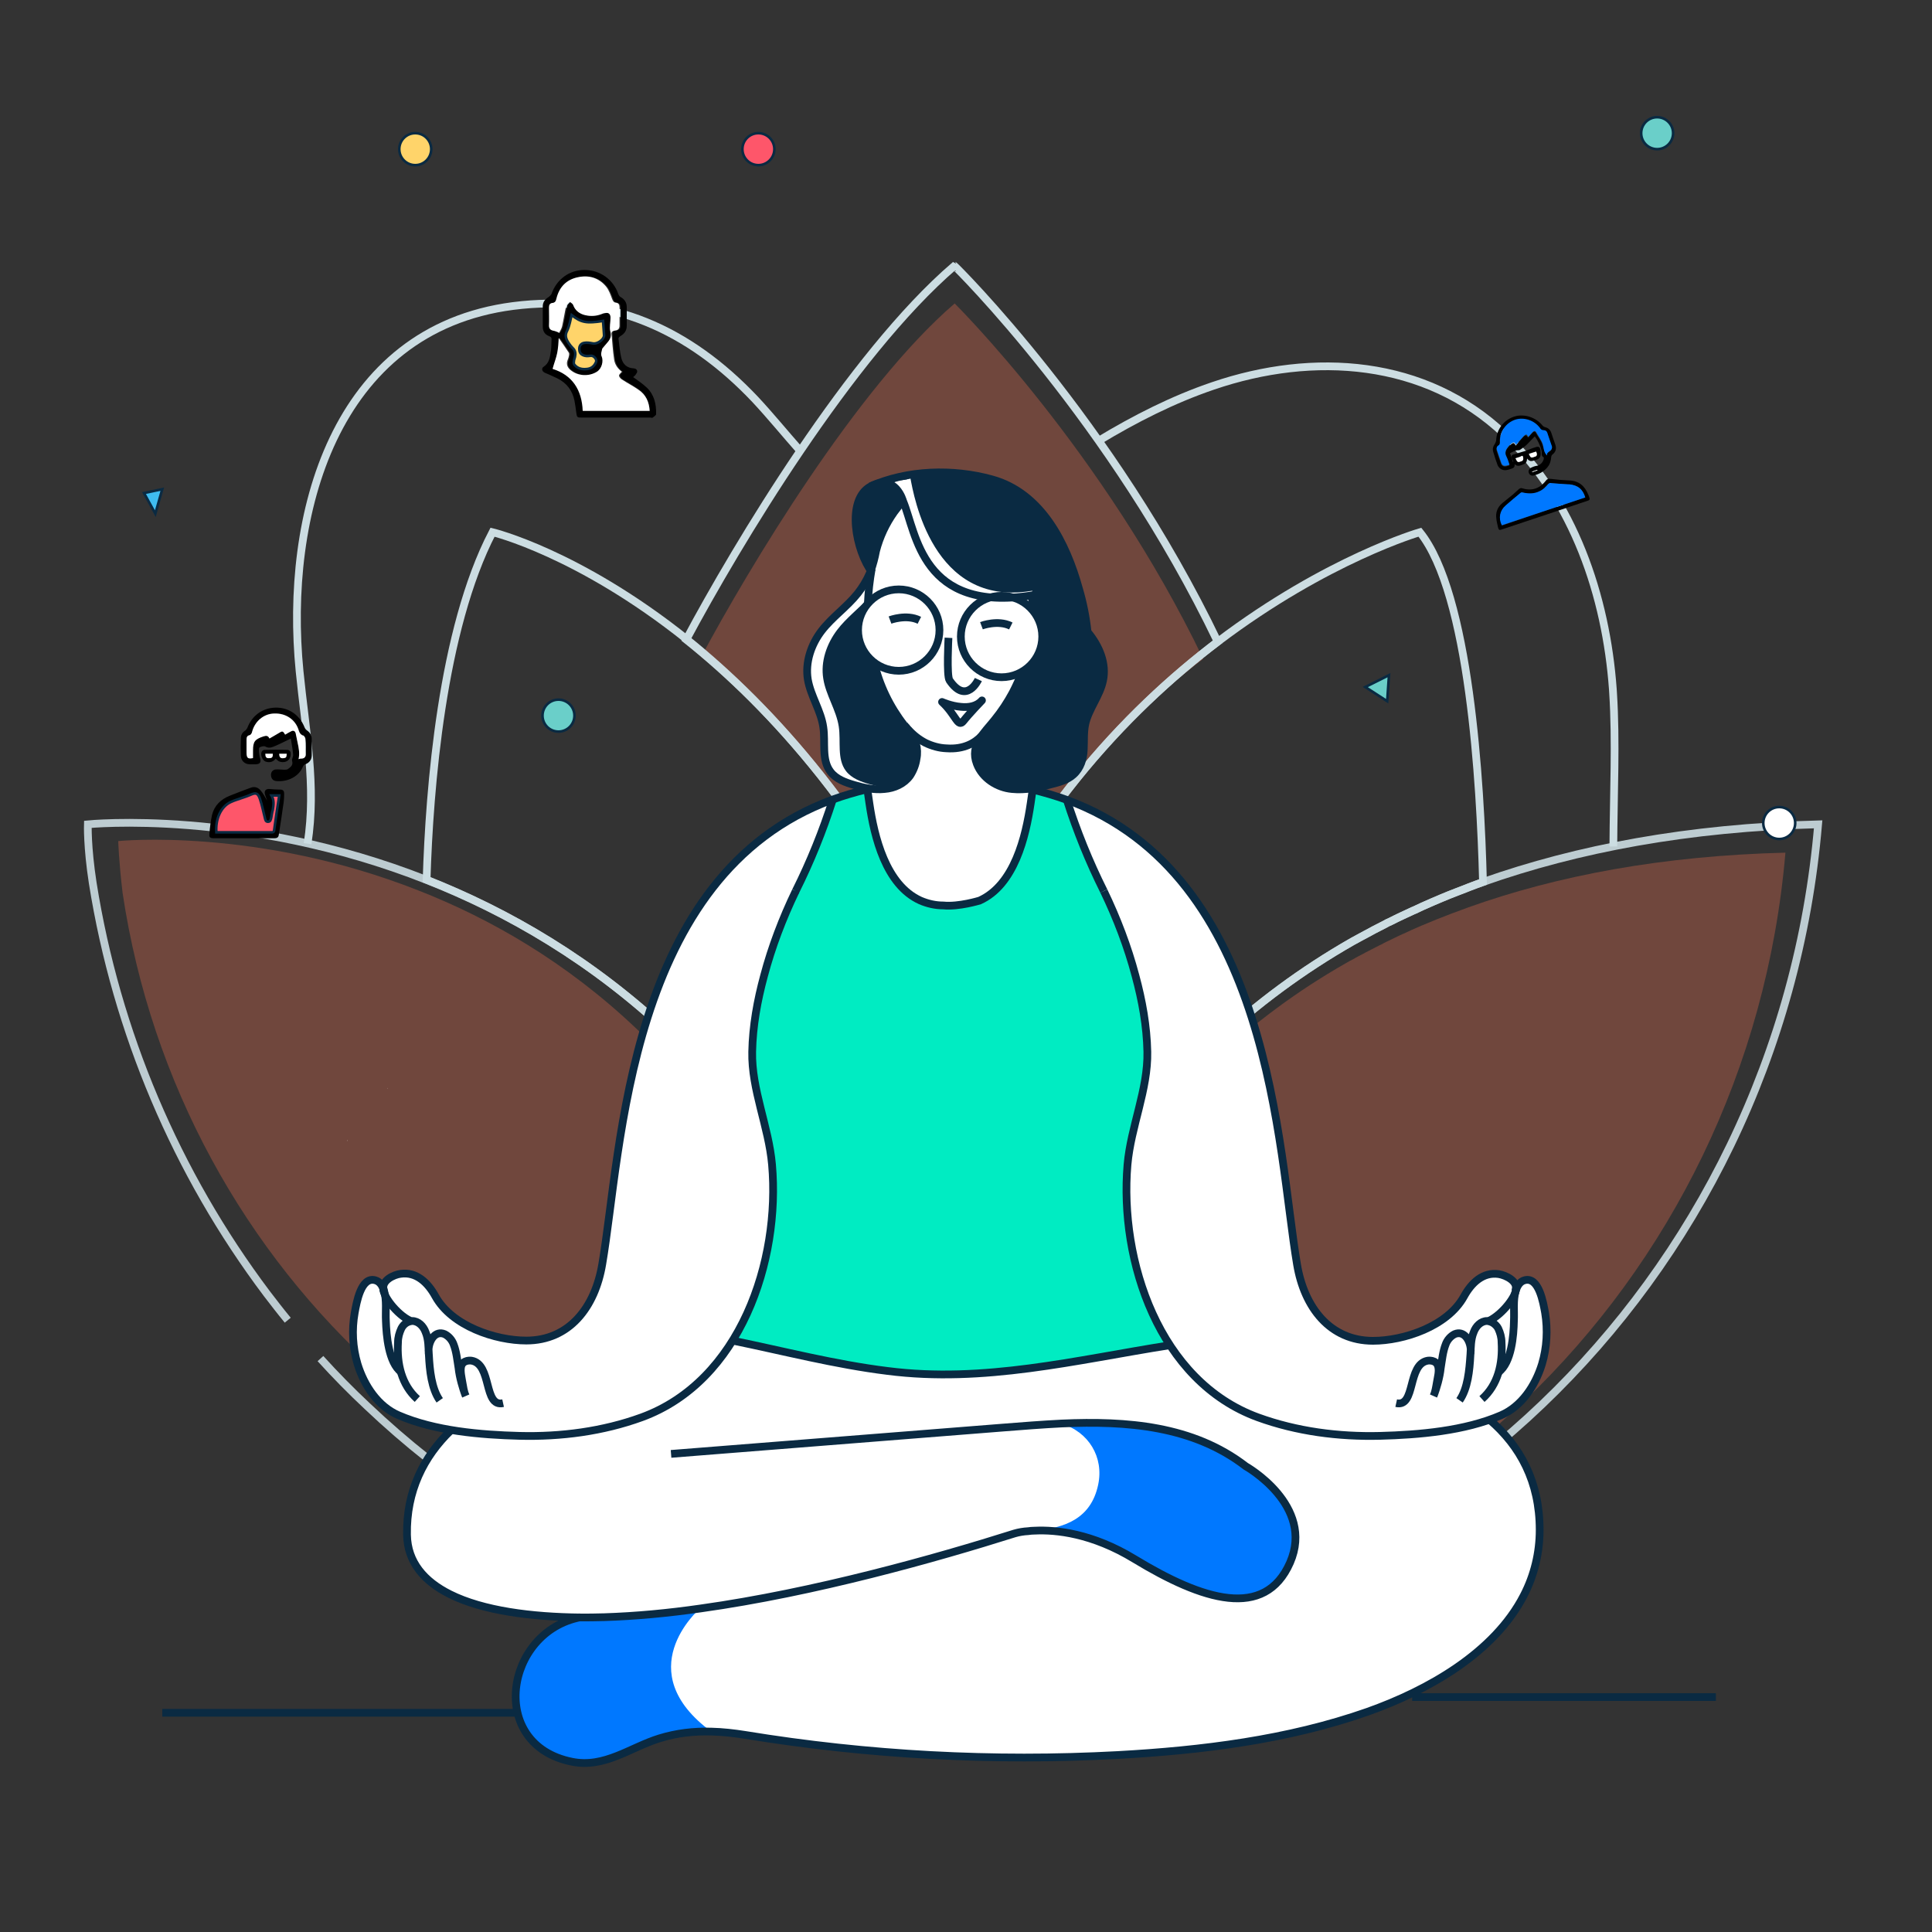 <?xml version="1.0" encoding="utf-8"?>
<!-- Generator: Adobe Illustrator 26.0.2, SVG Export Plug-In . SVG Version: 6.00 Build 0)  -->
<svg version="1.1" id="Layer_1" xmlns="http://www.w3.org/2000/svg" xmlns:xlink="http://www.w3.org/1999/xlink" x="0px" y="0px"
	 viewBox="0 0 750 750" style="enable-background:new 0 0 750 750;" xml:space="preserve">
<rect x="0" y="0" width="750" height="750" fill="#333333" stroke="none"/>
<style type="text/css">
	.st0{fill:#FAFAFE;}
	.st1{fill:#3FBDF1;}
	.st2{opacity:0.3;fill:#FF7654;enable-background:new    ;}
	.st3{fill:none;stroke:#CCDDE2;stroke-width:4.82;stroke-miterlimit:10;}
	.st4{fill:none;stroke:#CCDDE2;stroke-width:3;stroke-miterlimit:10;}
	.st5{opacity:0.9;fill:none;stroke:#CCDDE2;stroke-width:3;stroke-miterlimit:10;enable-background:new    ;}
	.st6{fill:#FFFFFF;}
	.st7{fill:#937BCF;}
	.st8{fill:none;stroke:#0A2A42;stroke-width:3;stroke-miterlimit:10;}
	.st9{fill:#0A2A42;}
	.st10{fill:none;stroke:#0A2A42;stroke-width:4.82;stroke-miterlimit:10;}
	.st11{fill:#FF7654;stroke:#0A2A42;stroke-miterlimit:10;}
	.st12{fill:#3FBDF1;stroke:#0A2A42;stroke-miterlimit:10;}
	.st13{fill:none;stroke:#000000;stroke-linecap:round;stroke-miterlimit:10;}
	.st14{fill:#937BCF;stroke:#000000;stroke-miterlimit:10;}
	.st15{fill:#6ACFC9;stroke:#000000;stroke-miterlimit:10;}
	.st16{fill:#FE566A;stroke:#0A2A42;stroke-miterlimit:10;}
	.st17{fill:#6ACFC9;stroke:#0A2A42;stroke-miterlimit:10;}
	.st18{fill:#FFD46A;stroke:#0A2A42;stroke-miterlimit:10;}
	.st19{fill:#FFFFFF;stroke:#0A2A42;stroke-miterlimit:10;}
	.st20{fill:none;stroke:#0A2A42;stroke-miterlimit:10;}
	.st21{fill:#937BCF;stroke:#0A2A42;stroke-miterlimit:10;}
	.st22{fill:#FFD46A;}
	.st23{fill:none;stroke:#0A2A42;stroke-width:3;stroke-linecap:round;stroke-linejoin:round;stroke-miterlimit:10;}
	.st24{fill:#0078FF;}
	.st25{fill:#00ECC2;}
</style>
<rect x="-2411.9" y="-759" class="st0" width="827.2" height="771.4"/>
<g>
	<path class="st1" d="M-1983.5-332.9l-1.4-0.3c0.2-0.5,0.4-1,0.6-1.5C-1984.1-334.1-1983.8-333.4-1983.5-332.9z"/>
	<path class="st1" d="M-1983.5-332.9l-1.4-0.3c0.2-0.5,0.4-1,0.6-1.5C-1984.1-334.1-1983.8-333.4-1983.5-332.9z"/>
	<path class="st2" d="M-2011.3-94.3c-0.4,0-0.8,0-1.2,0c-160.2,0-292.9-121.4-316.7-280c-1.6-13.5-1.8-21.6-1.8-21.6
		s57.8-5.9,124.8,20.5c59.4,23.4,126.1,72.1,166.4,172.8v0.1c0.2,0.6,0.5,1.2,0.7,1.8c12,30.4,21.6,65.6,27.8,106.2
		C-2011.3-94.4-2011.3-94.3-2011.3-94.3z"/>
	<path class="st2" d="M-1638.3-391c-15.3,179.7-161,320.7-338.7,321.4c0.1-8.2,2.7-100.4,58.3-184c24.9-37.7,58.3-69,97.6-91.4
		c1.1-0.6,2.2-1.2,3.3-1.9c1.4-0.8,2.8-1.5,4.2-2.3c0.4-0.2,0.7-0.4,1.1-0.6c1.4-0.7,2.7-1.4,4.1-2.1c0.7-0.4,1.5-0.7,2.2-1.1
		c1.5-0.8,3-1.5,4.5-2.2s2.9-1.4,4.3-2c0.2-0.1,0.3-0.2,0.5-0.2c1.1-0.5,2.2-1,3.3-1.5c1.4-0.6,2.7-1.2,4.1-1.8
		c4.1-1.8,8.2-3.4,12.5-5l1.5-0.6c1.8-0.7,3.6-1.4,5.4-2C-1733.1-381.5-1689.6-389.8-1638.3-391z"/>
	<path class="st1" d="M-1880.2-471.6c-36.3,27.5-77.2,70.8-104.2,136.9c-32.1-67.9-71-110.9-104.5-137.7
		c19.8-36.9,64.6-111.8,105.4-146.8C-1983.5-619.2-1921.9-558.3-1880.2-471.6z"/>
	<path class="st3" d="M-2015.4-184.8L-2015.4-184.8C-2015.4-184.9-2015.4-184.8-2015.4-184.8z"/>
	<path class="st4" d="M-1984.4-333.8c-0.2,0.5-0.4,1-0.6,1.5c-16.3,40.6-27.7,89.2-30.4,147.4c-45.3-113.4-120.5-168.4-187.5-194.8
		c1.2-37.9,6.4-103.8,27.4-144.4c0,0,35.7,8.5,80.6,44.5C-2059.5-451.2-2018.3-405.7-1984.4-333.8z"/>
	<path class="st3" d="M-1983.5-331.9l-1.5-0.3c0.2-0.5,0.4-1,0.6-1.5C-1984.1-333.2-1983.8-332.5-1983.5-331.9z"/>
	<path class="st3" d="M-2015.4-184.8L-2015.4-184.8C-2015.4-184.9-2015.4-184.8-2015.4-184.8z"/>
	<path class="st3" d="M-1983.5-331.9l-1.5-0.3c0.2-0.5,0.4-1,0.6-1.5C-1984.1-333.2-1983.8-332.5-1983.5-331.9z"/>
	<path class="st5" d="M-2260.7-196.7c-3-3.6-5.9-7.3-8.7-11.1c-37.7-50.1-62.5-108.7-72.3-170.6c-2.4-15.2-2.1-24.4-2.1-24.4
		s65.1-6.6,140.7,23.1c67,26.4,142.2,81.3,187.5,194.8v0.1c0.3,0.7,0.6,1.4,0.8,2.1c13.6,34.3,24.3,74,31.4,119.8c0,0.1,0,0.2,0,0.3
		c-0.5,0-0.9,0-1.4,0c-93.5-0.1-178.8-37.4-243-98.3c-6.7-6.3-13.2-13-19.5-19.8"/>
	<path class="st3" d="M-2015.4-184.8L-2015.4-184.8C-2015.4-184.9-2015.4-184.8-2015.4-184.8z"/>
	<path class="st5" d="M-1624.7-402.7c-16.2,190-170.3,339.2-358.3,340c0.1-8.6,2.8-106.2,61.7-194.6c26.3-39.9,61.7-73,103.2-96.7
		c1.2-0.7,2.3-1.3,3.5-2c1.5-0.8,2.9-1.6,4.4-2.4c0.4-0.2,0.8-0.4,1.2-0.7c1.5-0.8,2.9-1.5,4.4-2.3c0.8-0.4,1.5-0.8,2.3-1.1
		c1.6-0.8,3.2-1.6,4.8-2.4c1.6-0.7,3-1.4,4.6-2.1l0.5-0.3c1.1-0.5,2.3-1,3.5-1.6c1.4-0.7,2.9-1.3,4.4-1.9c4.3-1.9,8.7-3.6,13.2-5.3
		l1.6-0.6c1.9-0.7,3.8-1.4,5.8-2.1C-1725-392.6-1679-401.4-1624.7-402.7z"/>
	<path class="st4" d="M-1874.2-478.7c-38.4,29.1-81.6,74.9-110.2,144.8c-33.9-71.9-75.1-117.4-110.5-145.7
		c20.9-39,68.3-118.3,111.4-155.3C-1983.5-634.9-1918.3-570.4-1874.2-478.7z"/>
	<path class="st6" d="M-2235.8-271c0-0.1,0-0.1,0-0.2s0-0.1,0-0.2s0-0.2,0-0.3c0,0.2,0.1,0.4,0.1,0.6
		C-2235.7-271.1-2235.7-271.1-2235.8-271C-2235.7-271.1-2235.7-271-2235.8-271z"/>
	<path class="st6" d="M-2219.1-292.8c0-0.1,0-0.3,0.1-0.5L-2219.1-292.8z"/>
	<path class="st6" d="M-2219.1-292.8c0-0.1,0-0.3,0.1-0.5L-2219.1-292.8z"/>
	<path class="st6" d="M-2235.8-271.2v0.1C-2235.8-271.1-2235.8-271.1-2235.8-271.2s0-0.1,0-0.2s0-0.2,0-0.3
		C-2235.8-271.5-2235.8-271.3-2235.8-271.2z"/>
	<path class="st4" d="M-1764.1-378.8c-1.9,0.7-3.9,1.4-5.8,2.1l-1.6,0.6c-4.5,1.7-9,3.5-13.2,5.3c-1.5,0.6-2.9,1.2-4.4,1.9
		c-1.2,0.5-2.3,1-3.5,1.6l-0.5,0.3c-1.5,0.7-3.1,1.4-4.6,2.1s-3.3,1.5-4.8,2.4c-0.8,0.4-1.6,0.8-2.3,1.1c-1.5,0.7-2.9,1.5-4.4,2.3
		c-0.4,0.2-0.8,0.4-1.2,0.7c-1.5,0.8-2.9,1.6-4.4,2.4c-1.2,0.7-2.3,1.3-3.5,2c-41.5,23.7-76.9,56.8-103.2,96.7
		c-58.9,88.4-61.6,186-61.7,194.6l-0.1-0.3c-7-45.8-17.8-85.4-31.4-119.8l1.1-3.5l-1.8,1.4c0,0,0,0,0-0.1
		c2.6-58.2,14-106.8,30.4-147.4l1.5,0.3c-0.3-0.6-0.6-1.3-0.9-1.9c28.5-69.9,71.8-115.7,110.2-144.8c45.2-34.2,83.8-45.3,83.8-45.3
		C-1769.7-498.5-1765-420.7-1764.1-378.8z"/>
	<path class="st6" d="M-1757.9-106.9c-1.6-0.3-16.6-2.4-29.4-8.3c-9.9-4.6-18.5-11.4-18.5-21.4"/>
	<path class="st6" d="M-1784.3-136.5c0,0-14.7,17.1-3,21.4L-1784.3-136.5z"/>
	<path class="st6" d="M-1794-99.6c2.1-2.9,12.9,2.9,20-10.8L-1794-99.6z"/>
	<path class="st3" d="M-1757.9-106.9c-1.6-0.3-16.6-2.4-29.4-8.3c-9.9-4.6-18.5-11.4-18.5-21.4"/>
	<path class="st3" d="M-1784.3-136.5c0,0-14.7,17.1-3,21.4"/>
	<path class="st3" d="M-1794-99.6c2.1-2.9,12.9,2.9,20-10.8"/>
	<path class="st6" d="M-1739.6-178.6c2.1-6.9,2.5-14.2,1.2-21.2c-0.7-4.1-2.6-15.2-8.5-13.5c-1.7,0.5-2.7,1.9-3.4,3.6
		c0.8-3.7-4.5-6-7.1-6.3c-6.6-0.9-11.4,3.7-14.5,9.3c-6.9,12.4-25.1,18.4-37.8,18.4c-17.9,0-28.5-13.9-31.6-31.8
		c-8.2-47.4-10.3-161.6-95.7-193c-4.7-1.7-9.5-3.2-14.4-4.3v0.1c-0.1,0-0.1,0-0.2-0.2c0-0.1-0.1-0.2-0.1-0.3c2.7-0.4,5.4-1,8-1.7
		c3.4-0.9,6.9-1.9,9.4-4.1c3-2.6,4-6.4,4.3-10c0-0.6,0.1-1.2,0.1-1.7s0-0.9,0-1.4c0-0.7,0-1.3,0-2c0-0.5,0-1,0-1.5l4.2-13.3
		c1.5-3,3-5.9,3.7-9.1c0.3-1.3,0.4-2.6,0.4-3.9c0-0.3,0-0.6,0-0.9c-0.3-5.5-3-10.9-6.7-15.5c-0.7-6-1.9-12-3.5-17.8
		c-5.2-19.1-15.7-39.8-36.2-45.6c-15.1-4.2-32.8-4-47.6,1.7l0,0l0,0l-1.4,0.6l1.4-0.6c-1,0.3-1.9,0.7-2.8,1.2
		c-4.8,2.6-6.5,8.6-6.3,15.2c0,0.4,0,0.7,0.1,1.1c0,0.5,0.1,1,0.1,1.5c0.7,6.5,3.2,13.1,6.2,17.4c-0.1,0.3-0.3,0.6-0.4,1
		c-1.3,3-3,5.7-5,8.3c-4.5,5.7-10.5,9.9-14.9,15.6s-6.9,13.1-5.8,20.3c1.1,6.9,5.5,13,6.5,19.8c0.9,6.3-0.8,13.5,3,18.5
		c2.4,3.1,6.3,4.5,10,5.6c1.6,0.5,3.3,0.8,4.9,1.2c-0.2,0.6-0.3,0.6-0.4,0.6c-4.7,1.1-9.3,2.5-13.8,4.1l-0.7,0.3
		c-84.7,31.7-86.9,145.4-95,192.7c-3,17.9-13.7,31.8-31.6,31.8c-12.7,0-30.9-6-37.8-18.4c-3.2-5.6-7.9-10.3-14.5-9.3
		c-2.6,0.4-7.6,2.5-7.1,6c0,0.1,0,0.3,0,0.4v0.1v0.1v0.1c-0.6-1.8-1.6-3.4-3.5-4c-5.9-1.7-7.8,9.4-8.5,13.5
		c-1.3,7.1-0.8,14.4,1.2,21.2c2.7,9.1,8.5,17.6,17,21.3c7,2.9,14.3,4.9,21.8,6.1c-11.3,11-18.6,25.2-18.2,43.4
		c0.3,11.4,7.1,19.4,17.9,24.7c13.8,6.9,33.9,9.4,54.3,9.6h0.1c-2.3,0.4-4.6,1.1-6.8,2.1c-2.5,1-4.9,2.4-7,4.1
		c-0.8,0.6-1.5,1.2-2.2,1.9c-0.4,0.3-0.7,0.7-1.1,1c-0.7,0.7-1.3,1.4-1.9,2.1c-1.2,1.4-2.3,3-3.3,4.6c-0.5,0.8-0.9,1.6-1.3,2.4
		s-0.8,1.7-1.1,2.6c-0.5,1.3-0.9,2.6-1.3,4c-0.2,0.9-0.4,1.8-0.6,2.7c-1.5,8.7,0.5,17.7,6.7,24.1c1.1,1.2,2.3,2.2,3.6,3.2
		c0.7,0.5,1.4,0.9,2.1,1.4c1.5,0.9,3.2,1.7,4.8,2.3c1.8,0.7,3.7,1.2,5.6,1.6c13.5,2.7,24.3-6,36.4-9.8c7-2.1,14.2-3,21.4-2.7
		c4.7,0.1,9.4,0.6,14.1,1.4c51.2,8.4,103.1,11.2,154.9,8.4c35-1.9,70.7-6.3,103.9-18c25-8.8,52.5-24.3,64.8-48.2
		c4.4-8.4,6.6-17.8,6.6-27.3c0-19.9-8.2-34.8-20.8-45.8c1.6-0.6,3.2-1.2,4.8-1.9C-1748-160.9-1742.3-169.5-1739.6-178.6z"/>
	<path class="st1" d="M-2084.7-25.8c-7.3-0.2-14.5,0.7-21.5,2.7c-12.2,3.7-22.9,12.5-36.5,9.8c-35.2-7.1-27.9-54,3.7-60l0,0
		c3-0.1,6-0.1,9-0.1h0.2c14.5,0,28.7,0.4,40.3-3.6C-2090.4-76.1-2118.7-50.9-2084.7-25.8z"/>
	<path class="st7" d="M-1894.7-186.3c-39.3,6.3-77.4,15.9-117.4,10.7c-21.7-2.8-43-8.4-64.4-12.7c13.3-21.5,18.5-49.1,16.4-73.2
		c-1.4-15.8-8.6-31.1-8.2-46.8c0.3-10.7,2.2-21.3,5-31.5c3.2-12.1,7.6-23.9,13.1-35.1l0.1-0.1c6-12.3,11.2-24.9,15.4-37.9
		c4.7-1.7,9.5-3.2,14.3-4.3l0.8,5.9c2,13.9,6.7,33.9,21.2,40.4c3,1.3,6.2,2,9.5,2c6.5,0.7,15.1-2,15.1-2
		c14.5-6.5,19.2-26.5,21.2-40.4l0.8-5.9c4.9,1.1,9.6,2.6,14.3,4.3c4.2,13,9.4,25.7,15.4,37.9l0.1,0.1c5.5,11.3,9.8,23,13,35.1
		c2.9,10.3,4.6,20.9,5,31.5c0.4,15.7-6.9,31-8.2,46.8C-1914.5-236.7-1909-208-1894.7-186.3z"/>
	<path class="st8" d="M-1937-413.1C-1937-413.1-1937-413-1937-413.1c4.2,13.1,9.3,25.8,15.4,38"/>
	<path class="st8" d="M-1761.3-155.4c12.7,11,20.8,25.8,20.9,45.8c0,9.5-2.2,18.8-6.6,27.3c-12.3,23.9-39.8,39.4-64.8,48.2
		c-33.2,11.7-68.9,16.1-103.9,18c-51.8,2.8-103.7,0-154.8-8.4c-4.7-0.8-9.4-1.2-14.1-1.4c-7.2-0.2-14.5,0.7-21.4,2.7
		c-12.2,3.7-22.9,12.5-36.5,9.8c-35.2-7.1-27.9-54,3.7-60"/>
	<path class="st1" d="M-1844.3-96.1c-10.4,23.9-36.3,15.7-64.6-1.5c-17.6-10.7-32.6-12.2-41.5-11.8c12.5-1.1,23.4-5,26.5-19.1
		c2.5-11.5-4-22-15.2-25.4c26.9-1.2,54.5,0.8,76.4,17.8C-1862.7-136.1-1833.9-120-1844.3-96.1z"/>
	<path class="st9" d="M-1999.3-430.3c-0.3,2.5-1.2,5-2.6,7.1c-2.3,3.1-6,4.8-9.7,5.4c-2.3-0.3-4.7-0.8-6.9-1.5
		c-3.8-1.1-7.7-2.5-10-5.6c-3.9-5.1-2.1-12.3-3-18.6c-1-6.9-5.4-12.9-6.5-19.8c-1.2-7.1,1.4-14.6,5.8-20.3
		c3.8-4.9,8.8-8.7,12.9-13.2c0,0.6-0.1,1.2-0.1,1.8c-1.5,1.7-2.6,3.8-3.3,5.9c-0.7,2.2-0.9,4.5-0.7,6.8c0.2,2.3,0.9,4.5,2,6.5
		s2.6,3.8,4.4,5.2c1.6,6.7,5.6,21.4,15.7,30.1c0.9,1.2,1.5,2.5,1.9,3.9C-1999-434.5-1998.9-432.4-1999.3-430.3z"/>
	<path class="st9" d="M-1921.9-462.8c-1.3,6.3-6.1,11.8-7.4,18.1c-0.7,3.6-0.4,7.3-0.6,10.9c-0.1,2.4-0.7,4.7-1.7,6.8
		c-0.7,1.2-1.5,2.3-2.5,3.3c-2.5,2.2-6,3.2-9.4,4.1c-5.2,1.3-10.7,2.4-16.1,1.9c-6.2-0.6-12.4-4.5-14.7-10.5
		c-1.8-4.7-0.4-8.3,2-11.7v-0.1c2.6-2,5-4.2,7.1-6.6c9.8-24.4,14.2-17.5,15.4-25.5c4.5-3,3.3-9,1.1-14.4c-1.9-4.6-0.6-8.4-3-11.3
		l5.6-0.2c-2.1-2.5-5.3-1-5.3-1c-1.8,0.3,1.7-1.2-0.4-0.9c-40.9,6.8-48.7-39.7-50.1-47c-1.2,1.3-5.8,0.5-6.8,2
		c-0.4,0.6,4.1,8.2,3.7,8.9c-0.1-0.5-0.2-0.9-0.3-1.2c-1.2,1.3-2.3,2.7-3.3,4.2c-3.3,4.7-5.8,9.9-7.3,15.5c-0.1,0.2-0.1,0.4-0.1,0.5
		c-0.6,2.9-1.3,5.7-2.2,8.5c-3.7-5.2-6.5-13.8-6.5-21.4c0-6,1.8-11.4,6.3-13.9c0.1-0.1,0.3-0.1,0.4-0.2c0.8-0.4,1.6-0.7,2.4-1h0.1
		c14.9-5.7,32.5-5.9,47.6-1.7c20.5,5.8,31,26.5,36.3,45.6c1.7,5.8,2.8,11.8,3.5,17.8C-1923.5-477.2-1920.5-469.9-1921.9-462.8z"/>
	<path class="st8" d="M-2101.4-141.3l41.9-3.3c32-2.5,63.9-5.1,95.9-7.6c8-0.6,16.3-1.3,24.6-1.7c26.9-1.2,54.5,0.8,76.4,17.8
		c0,0,28.8,16.1,18.4,40c-10.5,23.9-36.3,15.7-64.6-1.5c-17.6-10.7-32.6-12.2-41.5-11.8h-0.1c-1,0-1.9,0.1-2.7,0.2
		c-1.9,0.1-3.8,0.5-5.7,1c-32.6,10.3-83,24.5-130.3,31.2c-13.4,2-26.8,3.2-40.4,3.7h-0.2c-3.1,0.1-6.1,0.1-9.1,0.1h-0.1
		c-20.4-0.2-40.5-2.8-54.3-9.6c-10.7-5.4-17.6-13.3-17.9-24.7c-0.3-18.2,7-32.5,18.3-43.5"/>
	<path class="st8" d="M-1761.4-196.5c5.5-2.5,11.9-10.7,11.1-14"/>
	<path class="st8" d="M-1800-162.3c8.2,1.8,4.4-16.2,13.2-17.7c0,0,3.5-0.5,4.2,2.4c0.5,2-0.2,4.5-0.6,6.5c-0.4,1.8-0.7,4.1-1.4,5.7
		c0.7-1.8,1.3-3.7,1.8-5.6c0.5-2,0.9-4,1.1-6.1c0.5-3.3,0.9-6.8,2.1-9.8c0.7-1.9,2-3.4,3.8-4.3c3.9-1.6,6.3,2.4,6.7,6
		c0.1,0.4,0.1,0.8,0,1.2c0,0.5,0,1-0.1,1.5c-0.4,6.2-1,13.9-4.5,18.8c3.5-4.9,4.2-12.4,4.5-18.6c0.2-3.3,0.1-6.8,1.4-9.8
		c0.5-1.2,1.2-2.3,2.1-3.2s2.1-1.4,3.4-1.4c1,0.1,1.9,0.4,2.7,1c0.8,0.5,1.5,1.3,1.9,2.2c0.9,1.8,1.4,3.8,1.4,5.8
		c0.5,8.9-1.5,17.7-8.1,23.6"/>
	<path class="st8" d="M-1921.6-375.1c5.5,11.3,9.9,23.1,13.1,35.2c2.8,10.3,4.7,20.9,5,31.5c0.4,15.7-6.9,31-8.2,46.8
		c-3.5,40.1,13.2,90,54.2,105c16.2,5.9,33.6,8.1,50.7,7.7c16.3-0.4,35.2-2,50.3-8.5c8.5-3.7,14.2-12.2,17-21.3
		c2.1-6.9,2.5-14.2,1.2-21.2c-0.7-4.1-2.6-15.2-8.5-13.4c-2,0.6-3,2.4-3.6,4.4c-1.2,4.1-0.6,8.4-0.7,12.6c-0.2,5.9-1,17.3-6.4,21.2"
		/>
	<path class="st8" d="M-2019.9-417.3l0.8,5.9c2,13.9,6.7,33.8,21.2,40.4c3,1.3,6.2,2,9.5,2c6.5,0.7,15.1-2,15.1-2
		c14.5-6.5,19.2-26.5,21.2-40.4l0.8-5.9"/>
	<path class="st8" d="M-2034.2-413.1C-2034.2-413.1-2034.2-413-2034.2-413.1c-4.2,13.1-9.3,25.8-15.4,38l-0.1,0.1"/>
	<path class="st8" d="M-2220.7-208.9l-0.1-0.4c0-0.1,0-0.1,0-0.2c0,0,0,0,0-0.1c-0.9-3.7,4.4-6,7.1-6.4c6.5-0.9,11.4,3.7,14.5,9.3
		c6.8,12.4,25.1,18.4,37.8,18.4c17.9,0,28.6-13.9,31.6-31.8c8.1-47.4,10.3-161.6,95.7-193c4.7-1.7,9.5-3.2,14.4-4.3l1.3-0.3"/>
	<path class="st8" d="M-1952.6-417.5c0.4,0.1,0.8,0.2,1.3,0.3c4.9,1.1,9.7,2.6,14.3,4.3c85.4,31.3,87.6,145.5,95.7,193
		c3,17.9,13.7,31.8,31.6,31.8c12.7,0,30.9-6,37.8-18.4c3.1-5.6,7.9-10.3,14.5-9.3c2.8,0.4,8.6,3,6.9,7.1"/>
	<path class="st8" d="M-2209.8-196.5c-5.5-2.5-11.9-10.7-11.1-14"/>
	<path class="st8" d="M-2171.2-162.3c-8.2,1.8-4.5-16.2-13.2-17.7c0,0-3.5-0.5-4.2,2.4c-0.5,2,0.2,4.5,0.6,6.5
		c0.4,1.8,0.7,4.1,1.4,5.7c-0.7-1.8-1.3-3.7-1.8-5.6c-0.5-2-0.9-4-1.1-6.1c-0.5-3.3-0.9-6.8-2.1-9.8c-0.7-1.9-2-3.4-3.8-4.3
		c-3.9-1.6-6.3,2.4-6.7,6c0,0.4-0.1,0.8,0,1.2c0,0.5,0,1,0.1,1.5c0.4,6.2,1,13.9,4.5,18.8c-3.5-4.9-4.2-12.4-4.5-18.6
		c-0.2-3.3-0.1-6.8-1.4-9.8c-0.5-1.2-1.2-2.3-2.1-3.2c-0.9-0.9-2.1-1.4-3.4-1.4c-1,0.1-1.9,0.4-2.7,1c-0.8,0.5-1.4,1.3-1.9,2.2
		c-0.9,1.8-1.4,3.8-1.4,5.8c-0.5,8.9,1.5,17.7,8.1,23.6"/>
	<path class="st8" d="M-2049.6-375.1c-5.5,11.3-9.9,23.1-13.1,35.2c-2.8,10.3-4.7,20.9-5,31.5c-0.4,15.7,6.9,31,8.2,46.8
		c3.5,40.1-13.2,90-54.2,105c-16.2,5.9-33.6,8.1-50.7,7.7c-16.3-0.4-35.2-2-50.3-8.5c-8.5-3.7-14.2-12.2-17-21.3
		c-2-6.9-2.5-14.2-1.2-21.2c0.7-4.1,2.6-15.2,8.5-13.4c2,0.6,3,2.4,3.6,4.4c1.2,4.1,0.6,8.4,0.7,12.6c0.2,5.9,1,17.3,6.4,21.2"/>
	<path class="st8" d="M-2005.1-537c-1.3,1.4-2.5,2.9-3.6,4.5c-3.4,4.9-6,10.3-7.5,16c-0.6,2.9-1.3,5.7-2.2,8.5
		c-0.1,0.3-0.3,0.7-0.4,1c-1.3,3-2.9,5.7-4.9,8.3c-4.5,5.6-10.5,9.9-14.9,15.6s-6.9,13.1-5.8,20.3c1.1,6.9,5.5,12.9,6.5,19.8
		c0.9,6.3-0.8,13.5,3,18.5c2.4,3.1,6.3,4.5,10,5.6c4,1.1,8.2,2,12.3,1.6c4.1-0.4,8.3-2.2,10.7-5.5c1.4-2.1,2.3-4.6,2.6-7.1
		c0.4-2.1,0.3-4.2-0.2-6.2c-0.8-2.9-3-5.3-4.9-7.7c-6-7.7-10.2-16.6-12.5-26.1"/>
	<path class="st8" d="M-1951.1-491.7c0-2.1-0.1-4.1-0.3-6.2"/>
	<path class="st8" d="M-2018-509c-0.9,4.8-1.4,9.6-1.6,14.5"/>
	<path class="st8" d="M-1945.1-499c-0.9,0.2-5.5,0.9-6.4,1.1c-46.1,7.3-48.1-25.8-53.7-39.1c0,0-3.1-11.8-13.5-6.2
		s-6.2,26.9,0.6,35.9"/>
	<path class="st10" d="M-2013.3-524.4L-2013.3-524.4"/>
	<path class="st8" d="M-1938.3-493l10,10.2"/>
	<path class="st8" d="M-2004.3-443.9c0.1,0.1,0.2,0.3,0.3,0.4c0.1,0.2,0.2,0.3,0.4,0.5c0.2,0.3,0.5,0.6,0.7,0.9l0.1,0.1
		c2,2.3,4.4,4.1,7.1,5.4s5.6,2.1,8.7,2.3c7.3,0.6,12-2.3,14.7-5.2"/>
	<path class="st8" d="M-1964.1-463.9c9.3,0,16.9-7.6,16.9-16.9s-7.6-16.9-16.9-16.9s-16.9,7.6-16.9,16.9S-1973.4-463.9-1964.1-463.9
		z"/>
	<path class="st8" d="M-2006.8-466.6c9.3,0,16.9-7.6,16.9-16.9s-7.6-16.9-16.9-16.9s-16.9,7.6-16.9,16.9S-2016.1-466.6-2006.8-466.6
		z"/>
	<path class="st8" d="M-2010.4-487.6c0,0,6.9-2.6,12.2,0.1"/>
	<path class="st8" d="M-1972.4-485.3c0,0,6.9-2.6,12.2,0.1"/>
	<path class="st8" d="M-2018.6-543.2c15.4-6.8,34.4-7.4,50.5-2.9c20.5,5.7,31,26.5,36.2,45.6c1.7,5.8,2.8,11.8,3.5,17.8
		c4.9,5.9,7.9,13.2,6.4,20.3c-1.3,6.3-6,11.8-7.4,18.1c-0.7,3.6-0.4,7.3-0.6,10.9s-1.3,7.4-4.3,10c-2.5,2.2-6,3.3-9.4,4.1
		c-5.2,1.3-10.7,2.4-16.1,1.9c-6.2-0.6-12.4-4.5-14.7-10.5c-3-7.9,3.1-12.9,7.5-18.4c2.8-3.5,5.3-7.2,7.4-11.1c1.5-2.9,2.9-5.9,4-9"
		/>
	<path class="st8" d="M-2075.9-188.3c21.4,4.3,42.7,9.9,64.4,12.7c40.1,5.1,78.1-4.5,117.4-10.7"/>
	<path class="st8" d="M-2292.3-71.3h146.6"/>
	<path class="st8" d="M-1751-74.1h126.2"/>
	<path class="st4" d="M-1923.7-562.2c15.1-9.1,30.8-17.1,47.5-22.8c41.7-14.3,88.2-11.1,121.2,20.2c28.6,27.1,42.2,67.3,44.9,105.8
		c0,0.6,0.1,1.2,0.1,1.8c1.3,19.9,0.2,41.8,0.1,63.7"/>
	<path class="st4" d="M-2252.4-394.8c3.8-24.1-0.9-46.8-3.4-71.6c-6.5-64.7,14.1-142.1,88.6-151.7c40.5-5.3,73.4,9.8,100.7,38.8
		c6.2,6.5,12.3,14.2,18.8,21.5"/>
</g>
<g>
	<path class="st11" d="M-1960.5-632.3c2.6,0.3,4.6,0.7,6.6,0.6c2.8-0.1,4.8-1.8,6.2-4.1c0.7-1.2,1.4-1.3,2.5-0.8
		c9.7,3.5,19.4,7,29,10.6c5.8,2.2,6.9,4.1,5.2,10.2c-1.2,4.6-2.8,9.1-4.5,13.5c-1.6,4.1-3.9,5.6-8.3,4.8s-8.8-2-13-3.5
		c-3.2-1.1-5.9-1.3-8.9,0.6c-3.6,2.3-7.6,2.3-11.5,0.5c1.9-1,3.8-1.9,5.5-3.1c1.6-1.1,2-2.3-0.1-3.3c-3.7-1.8-7.3-3.7-11-5.4
		c-1.7-0.8-3.1-1.7-2.5-3.8C-1963.7-621.2-1962.1-626.8-1960.5-632.3z"/>
	<path class="st12" d="M-1970-621.3c-3.8-3.5-5.7-7.4-6.8-11.6c-0.8-3.1-2.6-4.7-5.6-5.6c-6.1-1.8-12.2-3.6-18.1-5.9
		c-8.1-3.1-11.5-9.9-8.8-18.3c2.5-7.6,5.2-15.2,8.5-22.6c2.1-4.7,5.5-5.6,10.5-4c14.6,4.6,28.4,10.8,41.1,19.3c3,2,5.9,4.1,8.8,6.2
		c1.9,1.4,2.5,3.4,1.9,5.6c-0.7,2.6-1.6,5.2-2.6,7.8c-2,5.3-4,10.7-6.2,16c-1.5,3.4-3.5,4.6-7.1,3.8c-3.9-0.9-7.7-2.2-11.4-3.7
		c-2.1-0.8-3.1-0.3-3.6,1.6c-0.4,1.8-0.6,3.6-0.7,5.5C-1970.1-625.5-1970-623.7-1970-621.3z"/>
	<path class="st0" d="M-1985.2-668.4c-0.3,0-0.6,0.2-0.9,0.4c-1.2-0.1-2.3,0.7-2.7,1.9c-0.6,1.5,0.4,3.1,1.9,3.6
		c1.6,0.5,3.3-0.3,3.8-1.9C-1982.6-665.9-1983.4-668.4-1985.2-668.4z"/>
	<path class="st0" d="M-1972.5-663.1c0-0.3-0.2-0.5-0.5-0.6c-1.5-0.6-3.1,0.6-3.5,2c-0.5,1.6,0.5,3.2,2,3.7c1.5,0.4,3.1-0.1,3.6-1.7
		C-1970.4-661.2-1971.1-662.7-1972.5-663.1z"/>
	<path class="st0" d="M-1957.8-658.4c-1.1-0.8-2.7-0.8-3.7,0c-0.3-0.3-1-0.2-1.2,0.3l-0.7,1.6c-0.2,0.5-0.6,1-0.5,1.6
		c0.1,0.9,1.2,1.6,1.9,2c1.7,0.9,3.7,0.5,4.9-1C-1956.2-655.3-1956.3-657.4-1957.8-658.4z"/>
	<path class="st0" d="M-1947.2-623.7c-0.3,0-0.6,0.2-0.8,0.4c-1.1-0.1-2.1,0.6-2.4,1.6c-0.5,1.4,0.4,2.8,1.7,3.2
		c1.4,0.4,2.9-0.2,3.4-1.7C-1944.9-621.4-1945.6-623.7-1947.2-623.7z"/>
	<path class="st0" d="M-1935.9-619c0-0.2-0.2-0.4-0.4-0.6c-1.3-0.5-2.7,0.5-3.1,1.8c-0.5,1.4,0.4,2.9,1.8,3.3
		c1.3,0.4,2.8-0.1,3.2-1.5C-1934.1-617.2-1934.7-618.6-1935.9-619z"/>
	<path class="st0" d="M-1922.9-614.8c-1-0.7-2.4-0.7-3.3,0c-0.3-0.2-0.9-0.2-1.1,0.2l-0.7,1.5c-0.2,0.4-0.5,0.9-0.5,1.4
		c0.1,0.8,1.1,1.4,1.7,1.8c1.5,0.8,3.3,0.5,4.3-0.9C-1921.4-612.1-1921.6-613.9-1922.9-614.8z"/>
</g>
<g>
	<path class="st13" d="M-1702.6-404.5c6.7,2.8,11.1,6,10.4,8c-0.8,2.6-9.8,2.1-20.2-1.1c-10.4-3.2-18.1-7.9-17.3-10.5
		c0.7-2.1,6.8-2.2,14.7-0.4"/>
	<path class="st14" d="M-1710.8-402.2c-1.7-7.2-3.5-13.8-4.9-20.6c-1.4-7.1-3.2-14.2-3.6-21.4c-0.5-9.4,2.8-18.1,11.4-22.9
		c8.8-4.9,18-3.9,26.3,1.9c4.4,3.1,6.5,7.4,6.4,12.9c-0.1,10.1-4.4,18.4-11.1,25.5c-7.4,7.7-15,15.2-22.5,22.8
		C-1709.2-403.5-1709.8-403.1-1710.8-402.2z M-1685-448.7c0-7.4-4.7-12.5-11.6-12.5c-7.6-0.1-13.7,6.2-13.7,14.2
		c0,6.2,6.3,12.3,12.8,12.3C-1690.6-434.8-1684.9-441.1-1685-448.7z"/>
</g>
<g>
	<path class="st15" d="M-2254.1-420.1c-1.7,1.7-3.2,3.6-5.2,5.1c-3.3,2.5-6.7,5.1-10.3,7.1c-3.8,2-8,2-11.3-1.3
		c-3.6-3.5-5.1-7.9-3.1-12.7c3.1-7.6,8.8-13.2,15.4-18.1c2.7,3,2.5,5-0.4,7.6c-3.2,2.8-6.1,6.3-8,10c-1,1.9-0.6,5.8,0.8,7.3
		c1.1,1.2,5.1,1.1,7,0c7-3.8,11.1-10.5,14.6-17.5c0.5-1.1-0.8-3.1-1.1-4.7c-0.3-1.8-0.3-3.6-0.4-5.4c1.6,0.2,3.5-0.1,4.8,0.7
		c3.3,2.1,4.3,7.6,2.3,12.3C-2250.4-426.4-2252.4-423.3-2254.1-420.1C-2254.2-419.9-2254.1-420.1-2254.1-420.1z"/>
	<path class="st15" d="M-2258.6-429.7c-6.7-4.1-8.5-10.4-4.1-16.3c3.8-5,8.2-9.7,13-13.8c3.3-2.9,7.6-3.9,12.2-2.7
		c7.1,2,10.3,7.8,7.8,14.8c-2.8,8-9.4,15.4-16.4,18.1c0-3.3-0.9-6.2,2.5-9c3.1-2.5,5.4-6,7.6-9.4c1.7-2.7,1.6-5.8-0.9-8.2
		c-2.4-2.4-5.3-2-7.9-0.7c-6.8,3.4-10.9,9.2-13.8,15.9c-0.5,1.2-0.2,3.6,0.7,4.5C-2255.2-433.7-2256.7-431.8-2258.6-429.7z"/>
</g>
<circle class="st16" cx="-1591.3" cy="-290.4" r="6.6"/>
<circle class="st17" cx="-2152.3" cy="-448" r="6.6"/>
<circle class="st18" cx="-2211.8" cy="-683.4" r="6.6"/>
<polygon class="st12" points="-1565.8,-578.3 -1576.6,-576.6 -1569.9,-568.1 "/>
<polygon class="st17" points="-1817,-459.9 -1807.9,-454 -1807.2,-464.8 "/>
<circle class="st17" cx="-1695.8" cy="-690" r="6.6"/>
<circle class="st19" cx="-1645" cy="-403.4" r="6.6"/>
<g>
	<polyline class="st20" points="-2139.3,-639 -2137.3,-585.5 -2221,-583.5 	"/>
	<polygon class="st11" points="-2197.9,-584.2 -2197.9,-609.3 -2210.5,-611.2 -2211.8,-583.7 	"/>
	<polygon class="st21" points="-2189.3,-584.2 -2189.3,-618.5 -2173,-618.5 -2173,-584.6 	"/>
	<polygon class="st12" points="-2147.8,-585.3 -2147.8,-630 -2163,-633.3 -2164.7,-585 	"/>
	<path class="st20" d="M-2211.8-628.1c0,0,34.4,2.7,54-23.5"/>
	<polyline class="st20" points="-2166.9,-651.6 -2156.2,-655 -2156.2,-643 	"/>
</g>
<g>
	<g>
		<g>
			<path class="st22" d="M-1789.7-597.7c7.7-15.3,22.6-28.1,44.6-16.7c14.3,7.4,20,26.7,13.8,42.7c-7.5,19.4-23.6,25.2-45.5,16.8
				C-1791.8-560.7-1799.3-578.6-1789.7-597.7z"/>
		</g>
	</g>
	<g>
		<path class="st6" d="M-1759.2-555.2c-4.7,0-9.9-1.1-15.5-3.2c-6.3-2.4-11.1-7.2-13.5-13.5c-2.8-7.3-2.1-15.9,2-24.2l0,0
			c4.4-8.8,10.8-15,18-17.3c6.5-2.1,13.6-1.2,21.2,2.7c12.3,6.3,17.7,23.1,12.2,37.4C-1739.5-561.4-1747.9-555.2-1759.2-555.2z
			 M-1784.6-595.3c-3.9,7.8-4.6,15.9-2,22.7c2.2,5.8,6.7,10.2,12.5,12.4c9,3.5,16.9,4.1,23.2,1.7c6.4-2.3,11.2-7.6,14.2-15.5
			c5.2-13.5,0.2-29.3-11.3-35.2c-7.1-3.7-13.8-4.5-19.8-2.6c-3.6,1.2-6.9,3.3-9.9,6.3C-1780.2-602.6-1782.6-599.2-1784.6-595.3
			L-1784.6-595.3z"/>
	</g>
	<g>
		<g>
			<path class="st6" d="M-1769.1-567.1l0.7-2c0.2-0.7-0.1-1.5-0.7-1.8c-1.6-0.7-3-1.7-4-2.8c-0.5-0.5-0.5-1.4-0.1-2l0.3-0.4
				c0.5-0.7,1.5-0.8,2.2-0.2c1.2,1.2,2.7,2.3,4.6,2.9c3.1,1,5.3-0.7,6.2-3.5c0.9-2.6,0.3-4.3-2.5-6.8c-3.8-3.4-7.5-7-6.1-11.2
				c1.2-3.6,4.5-6.6,9.8-5.1c0.6,0.2,1.3-0.4,1.5-1.1l0.7-2.2c0.3-0.8,1.1-1.2,1.8-1l0,0c0.8,0.2,1.1,1.1,0.9,1.9l-0.6,1.9
				c-0.2,0.7,0.1,1.5,0.7,1.8c1.3,0.6,2.3,1.3,3.1,2.1c0.5,0.5,0.6,1.4,0.1,2l-0.3,0.4c-0.5,0.7-1.5,0.8-2.1,0.2
				c-0.9-0.8-2.1-1.7-3.9-2.3c-3.4-1.1-5.4,0.7-6,2.6c-0.8,2.5,1.5,3.5,4.7,6.5c3.8,3.5,5.8,7.2,4.7,11.6c-1.1,4.7-4.7,7-10.5,6.1
				c-0.6-0.1-1.3,0.4-1.5,1.1l-0.8,2.4c-0.3,0.8-1.1,1.2-1.8,1l0,0C-1768.9-565.5-1769.3-566.3-1769.1-567.1z"/>
		</g>
	</g>
</g>
<path class="st23" d="M-1992.9-453.7c0,0,3.7,1.7,7.9,2c3.1,0.3,6.5-0.2,8.7-2.7c0,0-5.4,5.5-7.8,8.6
	C-1986.4-442.7-1987.2-448.3-1992.9-453.7z"/>
<path class="st8" d="M-1990.3-480.3c0,0-0.9,15.9,0.4,17.7c7.1,10.4,12-0.3,12-0.3"/>
<g>
	<path class="st1" d="M370.6,385.3l-1.3-0.3c0.2-0.5,0.4-0.9,0.5-1.4C370.1,384.2,370.3,384.8,370.6,385.3z"/>
	<path class="st1" d="M370.6,385.3l-1.3-0.3c0.2-0.5,0.4-0.9,0.5-1.4C370.1,384.2,370.3,384.8,370.6,385.3z"/>
	<path class="st2" d="M344.7,608.3c-0.4,0-0.8,0-1.2,0c-149.7,0-273.7-113.5-295.9-261.6c-1.5-12.6-1.7-20.2-1.7-20.2
		s54-5.5,116.6,19.2C218.1,367.5,280.4,413,318,507.1v0.1c0.2,0.6,0.5,1.1,0.7,1.7C329.9,537.3,338.9,570.2,344.7,608.3
		C344.7,608.1,344.7,608.2,344.7,608.3z"/>
	<path class="st2" d="M693.1,331c-14.3,167.9-150.5,299.6-316.5,300.3c0.1-7.6,2.5-93.8,54.5-171.9c23.3-35.2,54.5-64.5,91.2-85.4
		c1-0.6,2.1-1.2,3.1-1.7c1.3-0.8,2.6-1.4,3.9-2.1c0.3-0.2,0.7-0.4,1.1-0.6c1.3-0.7,2.6-1.3,3.9-2c0.7-0.4,1.4-0.7,2-1
		c1.4-0.8,2.8-1.4,4.2-2.1s2.7-1.3,4-1.9c0.2-0.1,0.3-0.1,0.5-0.2c1-0.5,2-0.9,3-1.4c1.3-0.6,2.6-1.1,3.9-1.7
		c3.8-1.6,7.7-3.2,11.7-4.7l1.4-0.5c1.7-0.6,3.4-1.3,5.1-1.9C604.6,339.9,645.2,332.2,693.1,331z"/>
	<path class="st2" d="M467.1,255.8c-33.9,25.7-72.1,66.2-97.3,127.9c-30-63.5-66.3-103.6-97.6-128.7
		c18.5-34.5,60.3-104.4,98.4-137.2C370.6,117.8,428.2,174.8,467.1,255.8z"/>
	<path class="st3" d="M340.9,523.7L340.9,523.7C340.9,523.6,340.9,523.6,340.9,523.7z"/>
	<path class="st4" d="M369.8,384.4c-0.2,0.5-0.4,0.9-0.6,1.4c-15.2,37.9-25.9,83.4-28.4,137.7c-42.4-106-112.6-157.3-175.2-182
		c1.1-35.4,5.9-97,25.6-134.9c0,0,33.3,8,75.3,41.5C299.6,274.8,338.1,317.3,369.8,384.4z"/>
	<path class="st3" d="M370.7,386.2l-1.4-0.3c0.2-0.5,0.4-1,0.6-1.4C370.1,385,370.4,385.6,370.7,386.2z"/>
	<path class="st3" d="M340.9,523.7L340.9,523.7C340.9,523.6,340.9,523.6,340.9,523.7z"/>
	<path class="st3" d="M370.7,386.2l-1.4-0.3c0.2-0.5,0.4-1,0.6-1.4C370.1,385,370.4,385.6,370.7,386.2z"/>
	<path class="st5" d="M111.7,512.5c-2.8-3.4-5.5-6.9-8.1-10.3C68.4,455.4,45.2,400.6,36,342.8c-2.2-14.2-1.9-22.8-1.9-22.8
		s60.9-6.2,131.5,21.6c62.6,24.6,132.9,76,175.2,182v0.1c0.3,0.6,0.5,1.3,0.8,1.9c12.7,32.1,22.7,69.1,29.3,111.9c0,0.1,0,0.2,0,0.2
		c-0.4,0-0.9,0-1.3,0c-87.4-0.1-167-34.9-227-91.8c-6.3-5.9-12.4-12.1-18.2-18.5"/>
	<path class="st3" d="M340.9,523.7L340.9,523.7C340.9,523.6,340.9,523.6,340.9,523.7z"/>
	<path class="st5" d="M705.8,320C690.7,497.6,546.7,637,371,637.7c0.1-8.1,2.6-99.2,57.6-181.8c24.6-37.3,57.6-68.2,96.4-90.4
		c1.1-0.6,2.2-1.2,3.3-1.8c1.4-0.8,2.7-1.5,4.1-2.2c0.4-0.2,0.8-0.4,1.1-0.6c1.4-0.7,2.7-1.4,4.1-2.1c0.7-0.4,1.4-0.8,2.2-1.1
		c1.5-0.8,3-1.5,4.5-2.2s2.8-1.3,4.3-2l0.5-0.2c1.1-0.5,2.1-1,3.2-1.5c1.3-0.6,2.7-1.2,4.1-1.8c4-1.7,8.1-3.4,12.4-5l1.5-0.6
		c1.8-0.7,3.6-1.3,5.4-2C612.2,329.5,655.2,321.3,705.8,320z"/>
	<path class="st4" d="M472.7,249.1c-35.9,27.2-76.3,70-103,135.3c-31.7-67.2-70.2-109.7-103.3-136.1
		c19.5-36.5,63.8-110.5,104.1-145.1C370.7,103.2,431.6,163.4,472.7,249.1z"/>
	<path class="st6" d="M134.9,443.1c0-0.1,0-0.1,0-0.2s0-0.1,0-0.2s0-0.2,0-0.3C135,442.7,135,442.8,134.9,443.1
		C135,443,135,443.1,134.9,443.1C135,443.1,135,443.1,134.9,443.1z"/>
	<path class="st6" d="M150.5,422.7c0-0.1,0-0.3,0.1-0.4L150.5,422.7z"/>
	<path class="st6" d="M150.5,422.7c0-0.1,0-0.3,0.1-0.4L150.5,422.7z"/>
	<path class="st6" d="M134.9,443v0.1V443c0-0.1,0-0.1,0-0.2s0-0.2,0-0.3C134.9,442.7,134.9,442.8,134.9,443z"/>
	<path class="st4" d="M575.7,342.4c-1.8,0.6-3.6,1.3-5.4,2l-1.5,0.6c-4.2,1.6-8.4,3.2-12.4,5c-1.4,0.6-2.7,1.2-4.1,1.8
		c-1.1,0.5-2.2,1-3.2,1.5l-0.5,0.2c-1.4,0.7-2.9,1.3-4.3,2c-1.4,0.7-3,1.4-4.5,2.2c-0.8,0.3-1.5,0.7-2.2,1.1
		c-1.4,0.7-2.7,1.4-4.1,2.1c-0.4,0.2-0.8,0.4-1.1,0.6c-1.4,0.8-2.7,1.5-4.1,2.2c-1.1,0.6-2.2,1.2-3.3,1.8
		c-38.8,22.1-71.8,53.1-96.4,90.4c-55,82.6-57.5,173.8-57.6,181.8l-0.1-0.2c-6.6-42.8-16.7-79.8-29.3-111.9l1-3.3l-1.7,1.3
		c0,0,0,0,0-0.1c2.5-54.3,13.1-99.8,28.4-137.7l1.4,0.3c-0.3-0.6-0.6-1.2-0.8-1.8C396.6,319,437,276.2,472.9,249
		c42.3-32,78.3-42.4,78.3-42.4C570.4,230.5,574.7,303.3,575.7,342.4z"/>
	<path class="st6" d="M581.5,596.5c-1.5-0.3-15.5-2.2-27.5-7.7c-9.3-4.3-17.3-10.7-17.3-20"/>
	<path class="st6" d="M556.8,568.8c0,0-13.7,16-2.8,20L556.8,568.8z"/>
	<path class="st6" d="M547.7,603.3c1.9-2.7,12.1,2.7,18.7-10.1L547.7,603.3z"/>
	<path class="st3" d="M581.5,596.5c-1.5-0.3-15.5-2.2-27.5-7.7c-9.3-4.3-17.3-10.7-17.3-20"/>
	<path class="st3" d="M556.8,568.8c0,0-13.7,16-2.8,20"/>
	<path class="st3" d="M547.7,603.3c1.9-2.7,12.1,2.7,18.7-10.1"/>
	<path class="st6" d="M598.5,529.5c1.9-6.4,2.3-13.2,1.2-19.8c-0.6-3.8-2.4-14.2-8-12.6c-1.6,0.4-2.6,1.8-3.2,3.4
		c0.7-3.4-4.2-5.6-6.7-5.9c-6.1-0.9-10.6,3.4-13.5,8.7c-6.4,11.6-23.4,17.2-35.3,17.2c-16.7,0-26.7-12.9-29.5-29.7
		c-7.6-44.3-9.6-151-89.5-180.3c-4.4-1.6-8.9-3-13.4-4v0.1c-0.1,0-0.1,0-0.2-0.2c0-0.1-0.1-0.2-0.1-0.3c2.5-0.4,5-0.9,7.5-1.6
		c3.2-0.8,6.5-1.8,8.8-3.8c2.8-2.4,3.7-6,4-9.4c0-0.5,0.1-1.1,0.1-1.6c0-0.4,0-0.9,0-1.3c0-0.6,0-1.2,0-1.9c0-0.5,0-1,0-1.4
		l3.9-12.4c1.4-2.8,2.8-5.6,3.5-8.5c0.3-1.2,0.4-2.4,0.3-3.6c0-0.3,0-0.5,0-0.8c-0.3-5.1-2.8-10.2-6.3-14.5
		c-0.6-5.6-1.7-11.2-3.3-16.6c-4.9-17.8-14.7-37.2-33.8-42.6c-14.1-4-30.6-3.7-44.5,1.6l0,0l0,0l-1.3,0.5l1.3-0.5
		c-0.9,0.3-1.8,0.6-2.6,1.1c-4.5,2.5-6.1,8.1-5.8,14.2c0,0.3,0,0.7,0.1,1c0,0.4,0.1,0.9,0.1,1.4c0.7,6,3,12.3,5.8,16.3
		c-0.1,0.3-0.3,0.6-0.4,0.9c-1.2,2.8-2.8,5.4-4.6,7.7c-4.2,5.3-9.9,9.2-13.9,14.6c-4.1,5.3-6.5,12.3-5.4,18.9
		c1.1,6.5,5.1,12.1,6,18.5c0.9,5.9-0.8,12.6,2.8,17.3c2.2,2.9,5.9,4.2,9.4,5.2c1.5,0.4,3,0.8,4.6,1.1c-0.2,0.5-0.2,0.6-0.4,0.6
		c-4.4,1-8.7,2.3-12.9,3.9l-0.6,0.2c-79.2,29.6-81.2,135.9-88.8,180c-2.8,16.8-12.8,29.7-29.5,29.7c-11.9,0-28.9-5.6-35.3-17.2
		c-3-5.3-7.4-9.6-13.5-8.7c-2.4,0.3-7.1,2.3-6.6,5.6c0,0.1,0,0.2,0,0.4v0.1v0.1v0.1c-0.6-1.7-1.5-3.2-3.2-3.7
		c-5.5-1.6-7.3,8.7-8,12.6c-1.2,6.6-0.8,13.4,1.2,19.8c2.6,8.5,7.9,16.5,15.8,19.9c6.6,2.7,13.4,4.6,20.4,5.7
		c-10.5,10.3-17.4,23.6-17,40.6c0.2,10.7,6.7,18.1,16.7,23.1c12.9,6.4,31.6,8.8,50.7,9h0.1c-2.2,0.4-4.3,1.1-6.3,1.9
		c-2.3,1-4.5,2.3-6.6,3.8c-0.7,0.6-1.4,1.1-2.1,1.7c-0.3,0.3-0.7,0.6-1,1c-0.6,0.6-1.2,1.3-1.8,2c-1.1,1.4-2.1,2.8-3,4.3
		c-0.4,0.8-0.9,1.5-1.2,2.3c-0.4,0.8-0.7,1.6-1,2.4c-0.5,1.2-0.9,2.4-1.2,3.7c-0.2,0.8-0.4,1.6-0.6,2.5c-1.4,8.1,0.5,16.5,6.2,22.5
		c1,1.1,2.2,2.1,3.4,3c0.6,0.4,1.3,0.9,2,1.3c1.4,0.8,2.9,1.6,4.5,2.1c1.7,0.6,3.5,1.1,5.3,1.5c12.6,2.6,22.7-5.6,34.1-9.1
		c6.5-1.9,13.3-2.8,20-2.6c4.4,0.1,8.8,0.6,13.2,1.3c47.8,7.8,96.3,10.5,144.7,7.9c32.7-1.8,66-5.9,97-16.8
		c23.3-8.2,49-22.7,60.5-45.1c4.1-7.9,6.2-16.6,6.1-25.5c0-18.6-7.6-32.5-19.5-42.8c1.5-0.6,3-1.1,4.5-1.7
		C590.6,546,596,538,598.5,529.5z"/>
	<path class="st24" d="M276.1,672.2c-6.8-0.2-13.5,0.6-20,2.6c-11.4,3.5-21.4,11.7-34.1,9.1c-32.9-6.6-26-50.5,3.4-56.1l0,0
		c2.8-0.1,5.7-0.1,8.5-0.1h0.2c13.6,0,26.8,0.4,37.7-3.4C270.8,625.3,244.3,648.7,276.1,672.2z"/>
	<path class="st25" d="M453.6,522.2c-36.7,5.8-72.3,14.8-109.7,10c-20.3-2.6-40.1-7.8-60.2-11.9c12.5-20.1,17.3-45.9,15.3-68.4
		c-1.3-14.8-8-29-7.7-43.8c0.2-10,2.1-19.9,4.6-29.5c3-11.3,7.1-22.3,12.2-32.8l0.1-0.1c5.6-11.4,10.5-23.3,14.4-35.4
		c4.4-1.6,8.8-3,13.4-4l0.8,5.5c1.9,12.9,6.3,31.6,19.8,37.7c2.8,1.2,5.8,1.9,8.9,1.9c6,0.6,14.1-1.9,14.1-1.9
		c13.5-6.1,17.9-24.8,19.8-37.7l0.8-5.5c4.5,1.1,9,2.4,13.4,4c3.9,12.1,8.7,24,14.4,35.4c0,0,0,0.1,0.1,0.1
		c5.1,10.5,9.2,21.5,12.2,32.8c2.7,9.6,4.3,19.5,4.6,29.5c0.3,14.7-6.4,29-7.7,43.8C435.1,475.2,440.3,502,453.6,522.2z"/>
	<path class="st8" d="M414.1,310.4L414.1,310.4c3.9,12.2,8.7,24.1,14.4,35.5"/>
	<path class="st8" d="M578.2,551.1c11.9,10.2,19.5,24.1,19.5,42.8c0,8.9-2.1,17.6-6.2,25.5c-11.5,22.3-37.2,36.8-60.6,45.1
		c-31,10.9-64.4,15-97,16.8c-48.4,2.6-96.9,0-144.6-7.8c-4.4-0.7-8.8-1.2-13.2-1.3c-6.8-0.2-13.5,0.6-20,2.6
		c-11.4,3.5-21.4,11.7-34.1,9.1c-32.9-6.6-26-50.5,3.4-56.1"/>
	<path class="st24" d="M500.7,606.6c-9.7,22.3-33.9,14.7-60.4-1.4c-16.4-10-30.5-11.4-38.7-11c11.7-1,21.9-4.6,24.7-17.8
		c2.3-10.7-3.7-20.6-14.2-23.7c25.1-1.1,50.9,0.8,71.4,16.6C483.5,569.1,510.4,584.2,500.7,606.6z"/>
	<path class="st9" d="M355.9,294.3c-0.3,2.4-1.2,4.6-2.5,6.6c-2.1,2.9-5.6,4.5-9.1,5c-2.2-0.3-4.3-0.8-6.5-1.4
		c-3.5-1-7.2-2.3-9.4-5.2c-3.6-4.7-1.9-11.5-2.8-17.3c-1-6.4-5-12.1-6-18.5c-1.1-6.7,1.3-13.6,5.4-19c3.5-4.6,8.2-8.1,12.1-12.4
		c0,0.5-0.1,1.1-0.1,1.7c-1.4,1.6-2.5,3.5-3.1,5.6c-0.6,2-0.9,4.2-0.7,6.3c0.2,2.1,0.9,4.2,1.9,6.1c1,1.9,2.4,3.5,4.1,4.8
		c1.5,6.3,5.2,20,14.7,28.1c0.8,1.1,1.4,2.4,1.8,3.7C356.2,290.4,356.2,292.3,355.9,294.3z"/>
	<path class="st9" d="M428.2,263.9c-1.2,5.9-5.7,11-6.9,16.9c-0.7,3.4-0.4,6.8-0.6,10.2c-0.1,2.2-0.7,4.4-1.6,6.4
		c-0.6,1.1-1.4,2.2-2.4,3c-2.3,2-5.6,3-8.8,3.8c-4.9,1.2-10,2.3-15,1.8c-5.8-0.6-11.6-4.2-13.7-9.8c-1.7-4.3-0.3-7.8,1.9-10.9v-0.1
		c2.4-1.8,4.6-3.9,6.6-6.2c9.1-22.8,13.3-16.4,14.4-23.8c4.2-2.8,3.1-8.4,1-13.4c-1.8-4.3-0.5-7.8-2.8-10.6l5.2-0.1
		c-1.9-2.3-4.9-0.9-4.9-0.9c-1.6,0.3,1.5-1.1-0.4-0.8c-38.2,6.3-45.5-37.1-46.8-43.9c-1.2,1.2-5.4,0.5-6.4,1.9
		c-0.4,0.6,3.8,7.7,3.5,8.3c-0.1-0.4-0.2-0.8-0.2-1.2c-1.1,1.2-2.2,2.5-3.1,3.9c-3.1,4.4-5.4,9.3-6.9,14.5c-0.1,0.2-0.1,0.3-0.1,0.5
		c-0.5,2.7-1.2,5.3-2.1,7.9c-3.4-4.8-6.1-12.9-6.1-20c0-5.6,1.7-10.7,5.9-12.9c0.1-0.1,0.2-0.1,0.4-0.2c0.7-0.4,1.5-0.7,2.2-0.9h0.1
		c13.9-5.3,30.4-5.6,44.5-1.6c19.2,5.4,28.9,24.8,33.9,42.6c1.5,5.4,2.6,11,3.3,16.6C426.7,250.5,429.5,257.3,428.2,263.9z"/>
	<path class="st8" d="M260.5,564.4l39.1-3.1c29.9-2.4,59.7-4.7,89.6-7.1c7.5-0.6,15.2-1.2,23-1.6c25.1-1.1,50.9,0.8,71.4,16.6
		c0,0,26.9,15.1,17.2,37.4c-9.8,22.3-33.9,14.7-60.4-1.4c-16.4-10-30.5-11.4-38.7-11h-0.1c-0.9,0-1.8,0.1-2.5,0.2
		c-1.8,0.1-3.6,0.4-5.3,0.9c-30.4,9.6-77.5,22.9-121.8,29.1c-12.5,1.8-25.1,3-37.7,3.4H234c-2.9,0.1-5.7,0.1-8.5,0.1h-0.1
		c-19.1-0.2-37.9-2.6-50.7-9c-10-5-16.5-12.4-16.7-23.1c-0.3-17,6.5-30.4,17.1-40.6"/>
	<path class="st8" d="M578.1,512.7c5.1-2.4,11.1-10,10.4-13.1"/>
	<path class="st8" d="M542,544.7c7.7,1.7,4.2-15.2,12.3-16.5c0,0,3.3-0.5,4,2.3c0.5,1.9-0.2,4.2-0.5,6.1c-0.3,1.7-0.6,3.8-1.3,5.3
		c0.7-1.7,1.2-3.4,1.7-5.2c0.5-1.9,0.9-3.8,1.1-5.7c0.5-3,0.8-6.3,1.9-9.1c0.6-1.7,1.9-3.2,3.5-4c3.6-1.5,5.9,2.3,6.2,5.6
		c0,0.4,0.1,0.7,0,1.1c0,0.5,0,1-0.1,1.4c-0.4,5.8-1,13-4.2,17.6c3.2-4.6,3.9-11.6,4.2-17.4c0.2-3.1,0.1-6.3,1.3-9.1
		c0.4-1.1,1.1-2.2,2-3s2-1.3,3.2-1.3c0.9,0.1,1.8,0.4,2.5,0.9s1.4,1.2,1.8,2c0.8,1.7,1.3,3.5,1.3,5.4c0.5,8.3-1.4,16.5-7.6,22"/>
	<path class="st8" d="M428.5,345.9c5.1,10.6,9.3,21.6,12.3,32.9c2.6,9.6,4.4,19.5,4.6,29.5c0.3,14.7-6.4,29-7.7,43.8
		c-3.2,37.4,12.3,84.1,50.6,98.1c15.1,5.5,31.4,7.6,47.4,7.2c15.2-0.4,32.9-1.9,47-8c7.9-3.4,13.3-11.4,15.9-19.9
		c1.9-6.4,2.3-13.2,1.2-19.9c-0.7-3.8-2.4-14.2-8-12.6c-1.8,0.5-2.8,2.2-3.4,4.1c-1.1,3.8-0.5,7.8-0.7,11.7
		c-0.1,5.5-0.9,16.2-6,19.9"/>
	<path class="st8" d="M336.7,306.4l0.8,5.5c1.9,12.9,6.3,31.6,19.8,37.7c2.8,1.2,5.8,1.9,8.9,1.9c6,0.6,14.1-1.9,14.1-1.9
		c13.5-6.1,17.9-24.8,19.8-37.7l0.8-5.5"/>
	<path class="st8" d="M323.3,310.4L323.3,310.4c-3.9,12.2-8.7,24.1-14.4,35.5l-0.1,0.1"/>
	<path class="st8" d="M149,501.2l-0.1-0.4c0-0.1,0-0.1,0-0.2c0,0,0,0,0-0.1c-0.8-3.5,4.1-5.7,6.6-6c6.1-0.9,10.6,3.4,13.5,8.7
		c6.4,11.6,23.4,17.2,35.3,17.2c16.7,0,26.7-12.9,29.5-29.7c7.6-44.3,9.6-151,89.4-180.3c4.4-1.6,8.9-2.9,13.4-4l1.2-0.3"/>
	<path class="st8" d="M399.5,306.2c0.4,0.1,0.8,0.2,1.2,0.3c4.5,1.1,9,2.4,13.4,4c79.8,29.3,81.9,136,89.4,180.3
		c2.8,16.8,12.8,29.7,29.5,29.7c11.9,0,28.9-5.6,35.3-17.2c2.9-5.3,7.4-9.6,13.5-8.7c2.6,0.4,8,2.8,6.4,6.6"/>
	<path class="st8" d="M159.2,512.7c-5.1-2.4-11.1-10-10.4-13.1"/>
	<path class="st8" d="M195.3,544.7c-7.7,1.7-4.2-15.2-12.3-16.5c0,0-3.3-0.5-4,2.3c-0.4,1.9,0.2,4.2,0.5,6.1
		c0.3,1.7,0.6,3.8,1.3,5.3c-0.7-1.7-1.2-3.4-1.7-5.2c-0.5-1.9-0.9-3.8-1.1-5.7c-0.5-3-0.8-6.3-1.9-9.1c-0.6-1.7-1.9-3.2-3.5-4
		c-3.6-1.5-5.9,2.3-6.2,5.6c0,0.4-0.1,0.7,0,1.1c0,0.5,0,1,0.1,1.4c0.3,5.8,1,13,4.2,17.6c-3.2-4.6-3.9-11.6-4.2-17.4
		c-0.2-3.1-0.1-6.3-1.3-9.1c-0.4-1.1-1.1-2.2-2-3s-2-1.3-3.2-1.3c-0.9,0.1-1.8,0.4-2.5,0.9s-1.3,1.2-1.7,2c-0.8,1.7-1.3,3.5-1.3,5.4
		c-0.5,8.3,1.4,16.5,7.5,22"/>
	<path class="st8" d="M308.9,345.9c-5.1,10.6-9.3,21.6-12.3,32.9c-2.6,9.6-4.4,19.5-4.6,29.5c-0.3,14.7,6.4,29,7.7,43.8
		c3.3,37.4-12.3,84.1-50.6,98.1c-15.1,5.5-31.4,7.6-47.4,7.2c-15.2-0.4-32.9-1.9-47-8c-7.9-3.4-13.3-11.4-15.9-19.9
		c-1.9-6.4-2.3-13.2-1.1-19.9c0.7-3.8,2.4-14.2,8-12.6c1.8,0.5,2.8,2.2,3.4,4.1c1.1,3.8,0.5,7.8,0.7,11.7c0.2,5.5,1,16.2,6,19.9"/>
	<path class="st8" d="M350.5,194.6c-1.2,1.3-2.3,2.7-3.4,4.2c-3.2,4.5-5.6,9.6-7,15c-0.5,2.7-1.2,5.3-2.1,7.9
		c-0.1,0.3-0.3,0.6-0.4,0.9c-1.2,2.8-2.8,5.4-4.6,7.7c-4.2,5.3-9.9,9.2-14,14.5s-6.5,12.3-5.4,19c1.1,6.4,5.1,12.1,6,18.5
		c0.9,5.9-0.8,12.6,2.8,17.3c2.2,2.9,5.9,4.2,9.4,5.2c3.7,1.1,7.6,1.9,11.5,1.5c3.9-0.3,7.7-2,10-5.2c1.3-2,2.2-4.3,2.5-6.6
		c0.4-1.9,0.3-3.9-0.2-5.8c-0.8-2.7-2.8-5-4.6-7.2c-5.6-7.2-9.6-15.5-11.7-24.4"/>
	<path class="st8" d="M400.9,237c0-1.9-0.1-3.9-0.3-5.8"/>
	<path class="st8" d="M338.4,220.8c-0.8,4.5-1.3,9-1.5,13.5"/>
	<path class="st8" d="M406.6,230.1c-0.8,0.1-5.1,0.9-5.9,1c-43,6.9-44.9-24.1-50.1-36.5c0,0-2.9-11-12.6-5.8s-5.8,25.1,0.6,33.5"/>
	<path class="st10" d="M342.8,206.4L342.8,206.4"/>
	<path class="st8" d="M412.9,235.8l9.3,9.6"/>
	<path class="st8" d="M351.2,281.6c0.1,0.1,0.2,0.3,0.3,0.4c0.1,0.2,0.2,0.3,0.4,0.4c0.2,0.3,0.4,0.6,0.7,0.8l0.1,0.1
		c1.9,2.1,4.1,3.8,6.6,5.1c2.5,1.2,5.3,2,8.1,2.1c6.9,0.5,11.2-2.2,13.7-4.9"/>
	<path class="st8" d="M388.8,262.9c8.7,0,15.8-7.1,15.8-15.8s-7.1-15.8-15.8-15.8c-8.7,0-15.8,7.1-15.8,15.8
		C373,255.8,380.1,262.9,388.8,262.9z"/>
	<path class="st8" d="M348.9,260.4c8.7,0,15.8-7.1,15.8-15.8s-7.1-15.8-15.8-15.8c-8.7,0-15.8,7.1-15.8,15.8
		C333.1,253.3,340.2,260.4,348.9,260.4z"/>
	<path class="st8" d="M345.5,240.7c0,0,6.4-2.4,11.4,0.1"/>
	<path class="st8" d="M381,242.9c0,0,6.4-2.4,11.4,0.1"/>
	<path class="st8" d="M337.9,188.8c14.4-6.4,32.1-6.9,47.2-2.7c19.2,5.3,28.9,24.8,33.8,42.6c1.6,5.4,2.7,11,3.3,16.6
		c4.6,5.5,7.4,12.3,6,18.9c-1.2,5.9-5.6,11-6.9,16.9c-0.7,3.3-0.4,6.8-0.6,10.2c-0.2,3.4-1.2,6.9-4,9.4c-2.3,2.1-5.6,3-8.8,3.8
		c-4.9,1.3-10,2.3-15,1.8c-5.8-0.5-11.6-4.2-13.7-9.8c-2.8-7.3,2.9-12,7-17.2c2.6-3.2,4.9-6.7,6.9-10.4c1.4-2.7,2.7-5.5,3.7-8.4"/>
	<path class="st8" d="M284.3,520.4c20,4.1,39.9,9.3,60.2,11.8c37.4,4.8,73-4.2,109.7-10"/>
	<path class="st8" d="M63,664.9h137"/>
	<path class="st8" d="M548.2,658.8h117.9"/>
	<path class="st4" d="M426.5,171.1c14.1-8.5,28.8-16,44.4-21.3c39-13.3,82.4-10.4,113.2,18.8c26.8,25.3,39.4,62.9,42,98.9
		c0,0.5,0.1,1.1,0.1,1.6c1.2,18.6,0.2,39,0.1,59.5"/>
	<path class="st4" d="M119.4,327.5c3.5-22.5-0.8-43.7-3.1-66.9c-6-60.5,13.2-132.7,82.8-141.8c37.8-4.9,68.5,9.2,94.1,36.3
		c5.7,6.1,11.5,13.2,17.6,20.1"/>
</g>
<circle class="st16" cx="294.4" cy="57.9" r="6.2"/>
<circle class="st17" cx="216.8" cy="277.8" r="6.2"/>
<circle class="st18" cx="161.2" cy="57.9" r="6.2"/>
<polygon class="st12" points="63,189.9 55.9,191.4 60.3,199.4 "/>
<polygon class="st17" points="530,266.7 538.5,272.2 539.2,262.1 "/>
<circle class="st17" cx="643.3" cy="51.7" r="6.2"/>
<circle class="st19" cx="690.7" cy="319.5" r="6.2"/>
<path class="st23" d="M365.7,272.5c0,0,3.5,1.6,7.4,1.9c2.9,0.3,6.1-0.2,8.1-2.5c0,0-5,5.2-7.2,8
	C371.8,282.7,371.1,277.5,365.7,272.5z"/>
<path class="st8" d="M368.2,247.6c0,0-0.8,14.8,0.4,16.5c6.6,9.7,11.2-0.3,11.2-0.3"/>
<g>
	<path d="M245.8,146.4c1.8,1.3,3.6,2.5,5.2,4c3,2.8,3.8,6.5,3.7,10.4c0,0.4-0.8,0.9-1.3,1.3c-0.2,0.2-0.6,0-0.9,0
		c-8.8,0-17.7,0-26.5,0c-2,0-2,0-2.3-2c-0.2-1.5-0.4-3.1-0.7-4.6c-0.8-3.9-3-6.8-6.6-8.6c-1.6-0.8-3.3-1.5-4.9-2.2
		c-1.1-0.5-1.4-1.7-0.5-2.3c2.2-1.4,2.5-3.7,2.8-5.8c0.3-1.5,0.2-3.1,0.3-4.7c0.1-0.8-0.2-1.1-0.9-1.4c-1.7-0.6-2.5-1.9-2.5-3.8
		c0-2.6,0-5.2,0-7.7c0-1.7,0.8-2.8,2.3-3.7c0.4-0.3,0.9-0.8,1.1-1.2c2-5.7,6.9-9.3,12.8-9.3c6,0,11.2,3.7,13.1,9.3
		c0.2,0.5,0.5,1,0.9,1.2c1.6,0.9,2.4,2.2,2.4,3.9c0,2.4,0,4.9,0,7.3c0,1.8-0.9,3.1-2.5,4c-0.3,0.2-0.7,0.6-0.7,0.9
		c0.3,2.5,0.5,5.1,1.1,7.6c0.6,2.4,2.2,3.9,4.8,4c1.3,0.1,1.8,1.2,0.9,2.2C246.7,145.7,246.2,146,245.8,146.4z M252.2,159.5
		c-0.2-3.4-1.4-6.3-4.1-8.3c-2-1.4-4.2-2.6-6.3-3.9c-0.5-0.3-1.1-1-1.1-1.5c0-0.5,0.7-1,1.1-1.5c-1.5-1-2.7-2.7-3-4.7
		c-0.5-3.3-0.8-6.6-1-10c-0.1-0.8,0.6-1.3,1.4-1.3c1.2-0.1,1.7-0.7,1.7-1.9c0-2.4,0-4.8,0-7.2c0-0.9-0.4-1.6-1.4-1.7
		c-0.9-0.1-1.2-0.7-1.5-1.5c-0.6-1.6-1.2-3.3-2.2-4.6c-2.8-3.5-6.6-4.7-11-3.8c-4.5,0.9-7.3,3.9-8.4,8.3c-0.2,0.9-0.5,1.6-1.5,1.7
		c-1.1,0.1-1.4,0.8-1.4,1.8c0,2.3,0.1,4.7,0,7c0,1.3,0.6,1.8,1.8,2c0.6,0.1,1.2,0.4,1.8,0.6c0.1,0.1,0.2,0.2,0.3,0.3
		c0.4-0.9,1-1.7,1.2-2.6c0.6-2.6,1-5.3,1.6-8c0.1-0.6,0.8-1,1.3-1.6c0.5,0.4,1.2,0.8,1.4,1.3c0.7,2,2.1,3.2,4.1,3.8
		c2.1,0.7,4.3,0.6,6.4-0.1c0.6-0.2,1.2-0.4,1.8-0.6c1.4-0.3,2.2,0.4,2.2,1.8c-0.1,1.8-0.6,3.7-0.1,5.3c0.5,1.7,0.1,2.9-0.9,4.1
		c-0.7,0.9-1.5,1.7-2.2,2.6c-0.1,0.5-0.3,1.1-0.4,1.7c-0.1,0.4-0.1,0.8,0.1,1.2c0.9,2,0.1,4.9-1.8,6.1c-3.2,2-7.6,1.7-10.4-0.8
		c-1.1-1-1.5-2.1-1-3.6c0.2-0.7,0.4-1.3,0.6-2c0.1-0.3,0.1-0.8-0.1-1c-1.3-2-2.7-4-3.9-5.7c-0.2,1.6-0.2,3.7-0.6,5.8
		c-0.4,2-1.1,4-1.8,6.2c7.7,2.3,11.4,8.1,11.7,16.3C235,159.5,243.5,159.5,252.2,159.5z M221.9,122.3c-0.6,1.9-0.8,4-1.7,5.8
		c-1.1,2.1-0.3,3.6,0.7,5.1c0.4,0.6,0.8,1.2,1.4,1.7c1.1,1,1.2,2.2,0.9,3.5c-0.1,0.5-0.4,1.1-0.4,1.6c0,0.5,0,1.1,0.2,1.4
		c1.4,1.6,3.2,1.9,5.2,1.6c1.7-0.2,2.6-1.2,3.2-2.7c0.4-1-1-2.5-2-2.4c-0.8,0.1-1.7,0.1-2.4,0c-1.3-0.3-2.1-1-2.1-2.5
		c0-1.4,0.7-2.3,1.9-2.5c1.1-0.2,2.3,0,3.3,0.2c1.6,0.3,4.4-1.5,4.4-3.1c-0.1-1.9-0.3-3.7-0.4-5.6
		C227.7,125.7,225.7,125.3,221.9,122.3z"/>
	<path class="st6" d="M252.2,159.5c-8.7,0-17.2,0-26,0c-0.3-8.1-4-13.9-11.7-16.3c0.6-2.2,1.4-4.2,1.8-6.2c0.4-2,0.5-4.2,0.6-5.8
		c1.2,1.7,2.5,3.6,3.9,5.7c0.2,0.3,0.1,0.7,0.1,1c-0.1,0.7-0.3,1.3-0.6,2c-0.5,1.4-0.1,2.6,1,3.6c2.8,2.5,7.2,2.8,10.4,0.8
		c1.9-1.2,2.7-4.1,1.8-6.1c-0.2-0.3-0.1-0.8-0.1-1.2c0.1-0.6,0.3-1.2,0.4-1.7c0.7-0.9,1.5-1.7,2.2-2.6c1-1.2,1.4-2.4,0.9-4.1
		c-0.4-1.6,0.1-3.5,0.1-5.3c0-1.4-0.8-2.1-2.2-1.8c-0.6,0.1-1.2,0.4-1.8,0.6c-2.1,0.7-4.3,0.7-6.4,0.1c-1.9-0.6-3.4-1.8-4.1-3.8
		c-0.2-0.5-0.9-0.9-1.4-1.3c-0.4,0.5-1.1,1-1.3,1.6c-0.6,2.6-1,5.3-1.6,8c-0.2,0.9-0.8,1.8-1.2,2.6c-0.1-0.1-0.2-0.2-0.3-0.3
		c-0.6-0.2-1.2-0.5-1.8-0.6c-1.1-0.2-1.8-0.7-1.8-2c0.1-2.3,0-4.7,0-7c0-1,0.3-1.7,1.4-1.8c1-0.1,1.3-0.8,1.5-1.7
		c1.1-4.5,3.9-7.4,8.4-8.3c4.3-0.9,8.2,0.3,11,3.8c1,1.3,1.6,3,2.2,4.6c0.3,0.8,0.6,1.4,1.5,1.5c1,0.1,1.4,0.8,1.4,1.7
		c0,2.4,0,4.8,0,7.2c0,1.2-0.6,1.8-1.7,1.9c-0.9,0.1-1.5,0.5-1.4,1.3c0.3,3.3,0.5,6.7,1,10c0.3,2,1.5,3.6,3,4.7
		c-0.4,0.5-1.1,1-1.1,1.5c0,0.5,0.6,1.2,1.1,1.5c2.1,1.4,4.3,2.5,6.3,3.9C250.8,153.2,252,156.1,252.2,159.5z"/>
	<path class="st18" d="M221.9,122.3c3.7,2.9,5.7,3.3,12.2,2.3c0.1,1.8,0.3,3.7,0.4,5.6c0,1.6-2.7,3.5-4.4,3.1
		c-1.1-0.2-2.3-0.4-3.3-0.2c-1.2,0.2-2,1.1-1.9,2.5c0,1.5,0.9,2.2,2.1,2.5c0.8,0.2,1.6,0.1,2.4,0c1.1-0.1,2.4,1.4,2,2.4
		c-0.6,1.4-1.5,2.4-3.2,2.7c-2,0.3-3.9,0-5.2-1.6c-0.3-0.3-0.3-0.9-0.2-1.4c0-0.5,0.3-1.1,0.4-1.6c0.3-1.3,0.2-2.5-0.9-3.5
		c-0.5-0.5-1-1.1-1.4-1.7c-1.1-1.6-1.8-3.1-0.7-5.1C221.1,126.4,221.4,124.3,221.9,122.3z"/>
</g>
<g>
	<path d="M592.8,178c0,1.1-0.4,1.9-1.3,2.2c-1.2,0.5-2.4,1.1-3.5,0c0,0.4,0,0.8-0.2,1.1c-0.2,0.3-0.6,0.5-0.9,0.6
		c-0.7,0.2-1.4,0.5-2.2,0.6c-1.5,0.2-2.9-0.7-3.4-2.1c-0.6-1.6-1.1-3.3-1.6-4.9c-0.4-1.2-0.1-2.2,0.6-3.2c0.2-0.3,0.4-0.8,0.5-1.2
		c0.1-4.3,2.9-8.1,7.1-9.4c3.8-1.2,8.4,0.3,11,3.6c0.2,0.2,0.5,0.4,0.8,0.5c1.3,0.3,2.1,1,2.5,2.2c0.5,1.6,1.1,3.2,1.6,4.7
		c0.5,1.6,0.1,2.8-1.2,3.8c-0.2,0.1-0.3,0.5-0.4,0.7c-0.1,1.6-0.5,3-1.5,4.2c-1.4,1.7-3.3,2.7-5.4,3.2c-0.8,0.2-1.6-0.3-1.8-1
		c-0.3-0.7,0-1.6,0.8-2c0.8-0.4,1.6-0.7,2.4-0.8c1.3-0.2,2.6-1.7,2.6-3c0-0.1,0-0.2-0.1-0.3c-0.8-0.4-0.7-1.2-0.7-2
		c-0.1-1.4-1.4-4.5-2.7-6.1c-1,1-2,2.1-3,3.1c-0.8,0.8-1.7,1.4-2.7,2.1c-0.3,0.2-0.8,0.2-1.3,0.2c-0.2,0.1-0.5,0.1-0.7,0.2
		c-0.6,0.3-1.2,0.6-1.9,0.9c0.3,1,0.7,2.2,1.1,3.4c0.1,0,0.1,0,0.2-0.1c-0.2-0.4-0.4-0.9-0.6-1.3c-0.3-0.8-0.1-1.3,0.7-1.5
		c1.5-0.5,2.9-0.8,4.4-1.3c1.4-0.5,2.7-1.1,4.1-1.5c1.2-0.4,1.7-0.1,1.9,1.2c0,0.1,0,0.2,0,0.2c0.3,2.5-0.2,3.3-2.7,3.8
		C594.2,179.2,593.5,178.9,592.8,178z M600.6,176.8c-0.2-0.9,0.2-1.1,0.8-1.4c0.8-0.4,1.2-1.2,0.9-2c-0.5-1.7-1.1-3.4-1.7-5
		c-0.2-0.7-0.7-1.1-1.4-1.1c-0.8,0-1.2-0.3-1.5-0.9c-0.1-0.2-0.3-0.5-0.5-0.6c-2.4-2.7-6.4-3.7-9.6-2.4c-3.4,1.3-5.6,4.8-5.4,8.5
		c0,0.6-0.1,1-0.6,1.3c-0.7,0.4-0.8,1.1-0.6,1.8c0.5,1.7,1.1,3.4,1.7,5c0.2,0.7,0.8,1.1,1.5,1.1c0.6,0,1.3-0.3,1.7-0.4
		c-0.4-1.2-0.7-2.2-1.2-3.2c-0.7-1.5-0.2-2.7,0.7-3.8c0.4-0.5,0.8-0.9,1.2-1.2c0.9-0.7,1.2-0.7,1.8,0.5c1-1.1,1.9-2.3,2.9-3.3
		c0.3-0.3,0.7-0.7,1.1-0.7c0.2,0,0.5,0.6,0.8,0.9c0.5-0.6,1.1-1.3,1.7-1.9c0.5-0.5,1-0.6,1.3,0c0.9,1.7,2.2,3.1,2.7,5.1
		C599.4,174.1,599.3,175.6,600.6,176.8z M593.5,176.2c0.8,1.6,0.8,1.7,2.6,1c0.6-0.2,0.7-1,0.2-1.9
		C595.4,175.5,594.5,175.8,593.5,176.2z M588.3,177.9c0.8,1.7,0.9,1.7,2.4,1c0.7-0.3,0.8-0.9,0.3-2
		C590.1,177.3,589.2,177.6,588.3,177.9z M596.8,182.6c0-0.1,0-0.1,0-0.2c-0.7,0.2-1.3,0.4-2,0.7c0,0.1,0,0.1,0.1,0.2
		C595.5,183,596.1,182.8,596.8,182.6z"/>
	<path d="M599.6,200c-5.5,1.8-11,3.7-16.5,5.5c-1.1,0.4-1.3,0.3-1.6-0.9c-0.2-1-0.5-2-0.6-3.1c-0.4-2.5,0.4-4.6,2.3-6.2
		c1.4-1.1,2.8-2.3,4.2-3.4c0.8-0.7,1.5-1.4,2.3-2.1c0.3-0.2,0.7-0.4,1-0.3c3.8,1.2,6.9,0.3,9.4-2.9c0.5-0.7,1-0.8,1.9-0.7
		c2.3,0.3,4.6,0.5,7,0.6c3.9,0.1,6.2,2.1,7.6,5.6c0.9,2.2,0.6,2-1.2,2.6C610.1,196.5,604.9,198.2,599.6,200
		C599.6,200,599.6,200,599.6,200z M615.4,193.1c-1-3.3-2.8-4.7-6.1-5c-0.2,0-0.3,0-0.5,0c-2.3-0.2-4.6-0.4-6.9-0.5
		c-0.3,0-0.6,0.2-0.8,0.4c-1,1.1-2.1,2.2-3.4,2.8c-2.1,1-4.2,1-6.4,0.5c-0.3-0.1-0.7-0.1-0.9,0.1c-2,1.6-3.9,3.2-5.8,4.9
		c-2.3,2-2.9,4.9-1.5,7.7C593.8,200.3,604.5,196.7,615.4,193.1z"/>
	<path class="st24" d="M600.6,176.8c-1.3-1.1-1.3-2.7-1.6-4c-0.5-1.9-1.8-3.4-2.7-5.1c-0.3-0.5-0.8-0.5-1.3,0
		c-0.6,0.7-1.2,1.3-1.7,1.9c-0.3-0.4-0.6-1-0.8-0.9c-0.4,0-0.8,0.4-1.1,0.7c-1,1.1-1.9,2.2-2.9,3.3c-0.5-1.1-0.9-1.2-1.8-0.5
		c-0.4,0.4-0.9,0.8-1.2,1.2c-0.9,1.1-1.5,2.3-0.7,3.8c0.5,1,0.8,2,1.2,3.2c-0.5,0.1-1.1,0.4-1.7,0.4c-0.7,0.1-1.3-0.4-1.5-1.1
		c-0.6-1.7-1.1-3.4-1.7-5c-0.2-0.7-0.1-1.4,0.6-1.8c0.5-0.3,0.6-0.7,0.6-1.3c-0.2-3.7,2-7.1,5.4-8.5c3.2-1.3,7.2-0.3,9.6,2.4
		c0.2,0.2,0.3,0.4,0.5,0.6c0.3,0.6,0.8,0.9,1.5,0.9c0.7,0,1.2,0.4,1.4,1.1c0.6,1.7,1.1,3.4,1.7,5c0.3,0.8-0.1,1.6-0.9,2
		C600.9,175.7,600.4,175.9,600.6,176.8z"/>
	<path class="st6" d="M593.5,176.2c1-0.3,1.9-0.6,2.8-0.9c0.5,0.9,0.4,1.7-0.2,1.9C594.3,177.9,594.3,177.8,593.5,176.2z"/>
	<path class="st6" d="M588.3,177.9c1-0.3,1.9-0.6,2.8-0.9c0.4,1,0.3,1.7-0.3,2C589.2,179.6,589.1,179.6,588.3,177.9z"/>
	<path class="st6" d="M596.8,182.6c-0.7,0.2-1.3,0.4-2,0.7c0-0.1,0-0.1-0.1-0.2c0.7-0.2,1.3-0.4,2-0.7
		C596.8,182.5,596.8,182.5,596.8,182.6z"/>
	<path class="st24" d="M615.4,193.1c-10.8,3.6-21.6,7.2-32.4,10.8c-1.4-2.8-0.8-5.7,1.5-7.7c1.9-1.7,3.9-3.3,5.8-4.9
		c0.2-0.2,0.6-0.2,0.9-0.1c2.2,0.5,4.4,0.5,6.4-0.5c1.4-0.6,2.5-1.7,3.4-2.8c0.2-0.2,0.6-0.4,0.8-0.4c2.3,0.2,4.6,0.4,6.9,0.5
		c0.2,0,0.3,0,0.5,0C612.6,188.4,614.4,189.9,615.4,193.1z"/>
</g>
<g>
	<path d="M112.9,286.7c-2.1,1-4,2-5.9,2.8c-1.2,0.5-2.5,1.2-4,0.3c-0.5-0.3-1.6,0-2.2,0.3c-0.3,0.2-0.3,1-0.3,1.6
		c0.1,0.9,0.2,1.9,0.5,2.8c0.4,1.4-0.1,2.1-1.6,2.2c-0.9,0-1.7,0-2.6,0c-1.9-0.1-3.3-1.5-3.3-3.4c-0.1-2.2-0.1-4.5,0-6.7
		c0-1.3,0.6-2.3,1.7-3c0.3-0.2,0.6-0.6,0.8-1c1.8-4.8,5.9-7.8,11-7.9c5-0.1,9.3,2.8,11.2,7.6c0.2,0.5,0.5,0.9,0.9,1.2
		c1.2,0.8,1.9,1.9,1.9,3.3c0,2.1,0,4.2,0,6.4c0,1.7-0.9,2.9-2.5,3.5c-0.4,0.1-0.7,0.5-0.9,0.9c-1.7,4.1-6.2,6-10.3,5.6
		c-1.3-0.1-2-0.9-2.1-2.2c-0.1-1.2,0.6-2.2,1.9-2.3c1-0.1,2.1,0.1,3.2,0.1c0.5,0,1,0,1.4-0.2c1-0.8,2.2-1.4,1.7-3.2
		c-0.2-0.8,0.5-1.7,0.4-2.5C113.6,290.7,113.2,288.7,112.9,286.7z M115.9,294.7c0.4-0.1,0.9-0.3,1.3-0.3c1-0.1,1.5-0.5,1.5-1.6
		c0-1.9,0.1-3.9-0.1-5.8c0-0.6-0.5-1.4-1-1.6c-0.9-0.4-1.2-0.9-1.5-1.8c-1.3-4.3-5-6.8-9.6-6.7c-4.1,0.1-7.6,3.1-8.6,7.3
		c-0.1,0.4-0.6,1-0.9,1.1c-1,0.2-1.2,0.8-1.2,1.7c0,1.7,0,3.3,0,5c0,2.2,0.5,2.6,2.5,2.2c0-1,0-1.9,0-2.9c0-3.5,0.7-4.4,4-5.5
		c1-0.3,1.9-0.5,2.4,0.8c1.3-0.7,2.5-1.4,3.6-2.1c1.5-0.9,1.7-0.9,2.5,0.6c0.8-0.4,1.5-0.9,2.3-1.3c0.9-0.5,1.6-0.1,1.8,0.9
		c0.2,1.1,0.4,2.3,0.7,3.4C116,290.3,116.4,292.5,115.9,294.7z"/>
	<path d="M103.7,310.8c-0.3-0.9-0.6-1.6-0.8-2.3c-0.5-1.5,0.3-2.4,1.9-2.2c1.2,0.1,2.4,0.2,3.6,0.2c1.4,0,1.9,0.3,1.9,1.7
		c0,1.6-0.1,3.1-0.4,4.7c-0.5,3.8-1.1,7.5-1.7,11.3c-0.1,0.9-0.8,1.2-1.6,1.2c-2.8,0-5.6,0-8.3,0c-5,0-10,0-15.1,0
		c-1.7,0-2.1-0.3-1.9-1.9c0.2-2.4,0.5-4.8,1-7.1c0.9-3.7,3.4-6.1,6.9-7.5c2.7-1.1,5.4-2.1,8.1-3.1c1.6-0.6,3-0.1,4,1.2
		C102.2,308.1,102.9,309.4,103.7,310.8z M105.4,308.8c1.1,1.9,0.8,3.7,0.3,5.5c-0.3,1-0.4,2-0.6,3c-0.1,0.8-0.3,1.6-1.3,1.6
		c-1,0-1.1-0.8-1.2-1.6c-0.6-2.4-1.1-4.9-1.9-7.3c-0.8-2.3-1.6-2.4-3.8-1.5c-0.9,0.4-1.8,0.7-2.7,1c-1.6,0.6-3.1,1.1-4.7,1.7
		c-4.1,1.8-6.2,6.8-5.7,11.8c2,0,4,0,5.9,0c5.1,0,10.2,0,15.3,0c0.5,0,1.1,0.2,1.2-0.7c0.7-4.5,1.3-9,2-13.6
		C107.3,308.8,106.5,308.8,105.4,308.8z"/>
	<path d="M107,294.5c-0.9,1.3-2.5,1.7-4,1.1c-1-0.4-1.9-2.3-1.5-3.6c0.1-0.4,0.7-0.9,1.1-0.9c3-0.1,6.1-0.1,9.1,0
		c0.4,0,1.1,0.6,1.1,1c0.4,2.6-1.6,4.3-4.1,3.6C108.1,295.6,107.6,295,107,294.5z M108.4,292.6c0,1.4,0.6,1.9,1.8,1.7
		c1.2-0.1,1-0.9,1.1-1.7C110.3,292.6,109.4,292.6,108.4,292.6z M103,292.6c0,1.2,0.3,1.8,1.7,1.7c1.2-0.1,1.2-0.8,1.2-1.7
		C104.9,292.6,103.9,292.6,103,292.6z"/>
	<path class="st6" d="M115.9,294.7c0.5-2.2,0.1-4.3-0.4-6.5c-0.2-1.1-0.5-2.3-0.7-3.4c-0.2-1-0.9-1.4-1.8-0.9
		c-0.8,0.4-1.5,0.8-2.3,1.3c-0.9-1.5-1.1-1.5-2.5-0.6c-1.2,0.7-2.4,1.4-3.6,2.1c-0.6-1.3-1.4-1.1-2.4-0.8c-3.3,1.1-4,2-4,5.5
		c0,0.9,0,1.9,0,2.9c-2,0.4-2.5,0-2.5-2.2c0-1.7,0-3.3,0-5c0-0.9,0.2-1.5,1.2-1.7c0.4-0.1,0.8-0.7,0.9-1.1c1-4.2,4.5-7.2,8.6-7.3
		c4.6-0.2,8.4,2.4,9.6,6.7c0.3,0.8,0.6,1.4,1.5,1.8c0.5,0.2,1,1,1,1.6c0.1,1.9,0,3.9,0.1,5.8c0,1-0.4,1.5-1.5,1.6
		C116.7,294.4,116.3,294.6,115.9,294.7z"/>
	<path class="st16" d="M105.4,308.8c1.1,0,1.9,0,3,0c-0.7,4.6-1.4,9.1-2,13.6c-0.1,0.8-0.7,0.7-1.2,0.7c-5.1,0-10.2,0-15.3,0
		c-2,0-4,0-5.9,0c-0.4-4.9,1.6-10,5.7-11.8c1.5-0.7,3.1-1.1,4.7-1.7c0.9-0.3,1.8-0.6,2.7-1c2.2-1,3-0.8,3.8,1.5
		c0.8,2.4,1.3,4.9,1.9,7.3c0.2,0.8,0.3,1.6,1.2,1.6c1,0,1.1-0.8,1.3-1.6c0.2-1,0.3-2.1,0.6-3C106.2,312.5,106.5,310.7,105.4,308.8z"
		/>
	<path class="st6" d="M108.4,292.6c1,0,1.9,0,2.9,0c-0.1,0.8,0.1,1.6-1.1,1.7C109,294.5,108.4,294.1,108.4,292.6z"/>
	<path class="st6" d="M103,292.6c1,0,1.9,0,2.9,0c0,0.9,0,1.7-1.2,1.7C103.3,294.5,103,293.8,103,292.6z"/>
</g>
</svg>
